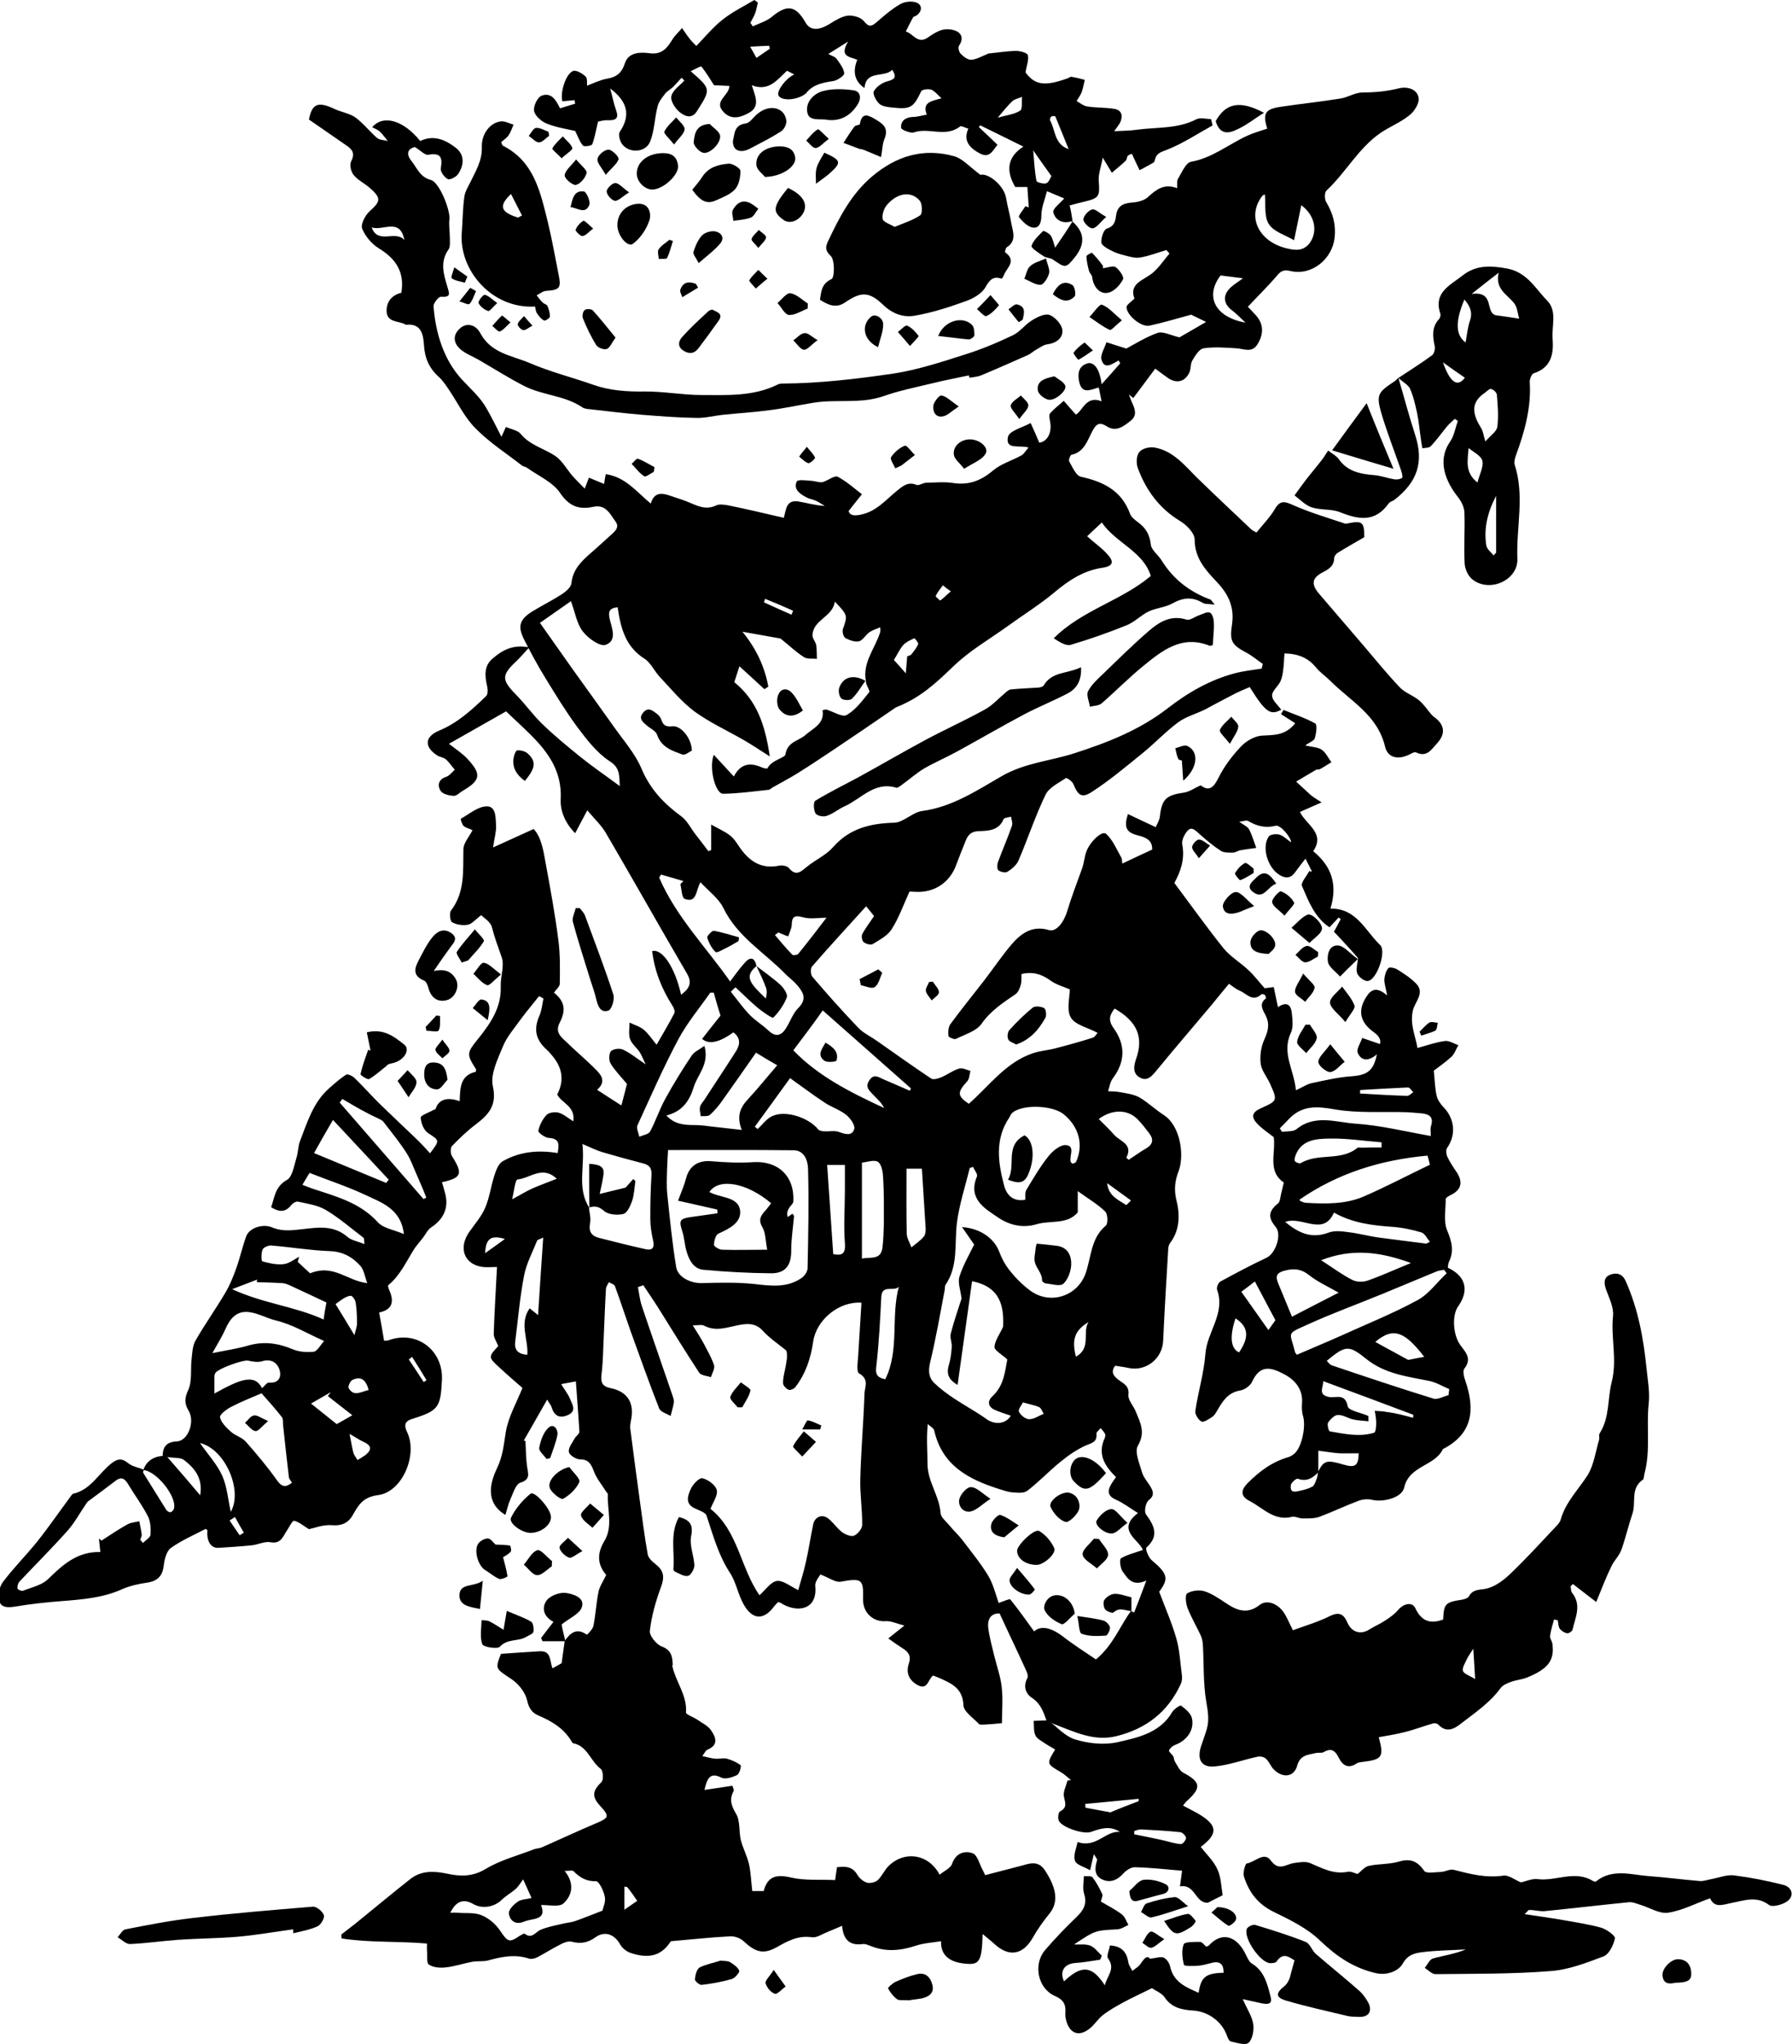 <?xml version="1.0" encoding="UTF-8"?>
<svg xmlns="http://www.w3.org/2000/svg" xmlns:xlink="http://www.w3.org/1999/xlink" version="1.1" id="Layer_1" x="0px" y="0px" viewBox="0 0 768 875.5" style="enable-background:new 0 0 768 875.5;" xml:space="preserve">
<path d="M371.1,291.8c-1.5-7.7,3.5-13.5,5.8-20.1c0.2-0.6,0.6-1.1,0.3-3c-1.6,0.7-3.3,1.2-4.7,2.2c-1.6,1.1-2.7,3.4-4.4,3.8  c-1.7,0.4-4.1-0.5-5.8-1.4c-0.8-0.5-1.4-2.6-1.1-3.7c2.1-6,2.2-6-3.4-11.9c-1,6.7-9.2,7.6-9.6,14.3c-0.1,1.4,1.3,2.8,1.6,4.3  c0.3,1.9,0.2,3.9,0.3,5.9c-1.9-0.2-4.1,0.2-5.5-0.7c-3.2-2-6-4.7-10.1-8c-3.9-0.7-9.5-1.7-16.3-2.9c6.1,7.5,9.5,15.1,11.1,23.5  c-0.6,0.4-1.1,0.7-1.7,1.1c-3.5-3.2-6.9-6.4-10.7-9.8c-0.8,2.4-1.5,4.7-2.2,6.8c9.9,8,13.3,18.8,15.2,31.8c-4.7-3-8-5.2-11.3-7.1  c-7-4-14.4-7.4-20.9-12.1c-5.5-4.1-10-9.6-14.8-14.7c-2.4-2.5-3.9-6.1-6.6-7.9c-8.2-5.1-10.3-13.1-11.6-22.1c-2.7,0.4-4.2,1-3.5,4.6  c0.8,3.9,3.6,9.6-1.6,11.5c-2.4,0.9-7.6-2.8-9.8-5.7c-2.6-3.3-3.3-8.1-5.1-13c-3.7,2.6-8.1,5.7-13.3,9.3c4.8,6.7,9.4,13.4,14.2,20.1  c5.9,8.2,11.8,16.4,17.7,24.7c4.1,5.8,9,11.3,11.7,17.8c3.7,8.7,9.5,14.8,16.9,20.2c2.6,1.9,4.1,5.1,6.1,7.7  c1.9,2.4,3.7,4.8,5.6,7.3c0.4-0.2,0.8-0.3,1.2-0.5v-10.9c3.4,1.9,5.9,3,8,4.6c1.7,1.3,2.9,3.2,4.1,5c4.1,6,9.2,9.6,17,8  c1.3-0.3,3.4,0.1,4.2,1c3.1,3.8,5.2,1.5,7.8-0.6c3.6-2.9,8.1-4.9,11.1-8.3c7.1-8.1,16-10.2,26.2-10.5c4-0.1,7.8-4.4,11.9-5  c13-1.7,23.7-8.9,34.3-15c10-5.7,20.6-6.4,30.9-9.7c14.3-4.6,27.9-9.9,40-19.2c8.6-6.7,18.2-12.3,28.9-15.1c3.7-1,7.7-1.4,11.5-2  c0.2-0.7,0.3-1.3,0.5-2c-2.3-1.6-4.4-3.4-6.8-4.7c-6.5-3.5-7.5-4.9-6.4-12.2c1.1-7.2-1.4-12.8-6.3-18c-4.8-5.1-9.7-10.2-9.7-18.4  c0-2.7-3.4-6.2-6.2-7.9c-9-5.4-14.7-13.3-18.2-22.8c-0.7-2-0.6-5.3,0.7-6.8c1.2-1.5,4.4-2.3,6.5-1.9c8.1,1.4,13,7.8,18.5,13.2  c7.6,7.4,15.3,14.6,23,21.9c0.6,0.5,1.4,0.8,2.2,1.3c2.7-3.4,5.8-6.5,7.9-10.1c2.3-3.9,4.3-3.2,7.9-1.6c7.2,3.2,14.8,5.4,22.2,7.9  c0.4,0.1,1-0.1,1.5-0.2c5.9-1.1,6.7-0.4,6.7,6c-3.9,2.3-7.7,4.4-11.4,6.7c-0.7,0.4-1.5,1.5-1.5,2.3c-0.1,3.4-2.3,4.7-5,6.1  c-4.6,2.4-4.9,5.1-1.5,9.1c6.4,7.5,12.9,15,19.3,22.5c5,5.9,9.9,11.9,15.2,17.5c2,2.2,5.1,3.3,7.6,5.1c1.2,0.8,2.2,1.9,3.1,3  c1.4,1.5,2.5,3.5,4.1,4.7c4.6,3.3,5.1,7.2,1.2,11.4c-2.4,2.6-4.3,6-8.9,3.8c-0.5-0.3-1.6,0.2-2.3,0.6c-5,2.7-9.8,2-11-3.1  c-3.2-13.5-14.8-19.5-23.4-28.1c-2-2-4.4-3.6-6.2-5.8c-3.4-4.2-7.8-5.9-13.5-6c-0.2,2.1-0.2,4.4-0.5,6.6c-0.2,1.8-0.5,3.7-1.2,5.3  c-1,2.2-3.7,4.1-3.6,6.2c0,2,2.5,4,3.9,6c-4.7,2.6-6.8,1-13.5-9.7c-1.9,0.8-3.8,1.6-5.7,2.5c-3.5,1.8-6.9,3.6-10.3,5.4  c-1.3,0.7-2.6,1.5-4,2.1c-3.6,1.7-7.6,2.8-10.8,5.2c-5.5,4.1-10.2,9.2-15.6,13.5c-6.9,5.6-13.7,11.3-21.1,16.1  c-4.5,3-6.1,1.6-8.1-3.3c-0.5-1.2-2.9-2.8-3.2-2.5c-3.1,2.1-7.2,4-8.7,7.1c-4.4,9.1-7.6,18.9-11.6,28.2c-0.8,1.9-2.8,3.6-4.7,4.8  c-0.9,0.6-3,0.1-3.9-0.6c-0.6-0.5-0.6-2.4-0.2-3.5c1.9-5.2,4.2-10.4,6-15.6c0.4-1.1-0.2-2.6-0.4-3.9c-1.1,0.4-2.9,0.4-3.2,1.1  c-2,4.9-6.7,5-10.5,5.1c-3.5,0.1-4.8,1.7-5.8,4.3c-1.4,3.4-2.7,6.8-4,10.2c-2.7,7.5-9.4,12-17.5,11.5c-0.7,0-1.3-0.1-2.5-0.1  c-2.5,5.4-4.5,11.2-7.7,16.2c-1.7,2.7-5.2,4.5-8.1,6.3c-0.9,0.5-3-0.1-3.9-0.9c-0.7-0.6-1-2.6-0.5-3.5c1.4-2.6,3.2-4.9,5-7.6  c-1-1.2-2-2.6-3.4-4.2c-7.9,8.7-15.6,17.1-23.2,25.8c-0.7,0.8-0.6,3.4,0.1,4.3c6.4,7.5,12.9,14.8,19.7,21.9c2.2,2.3,5.4,3.8,8.1,5.7  c7.7,5.4,15.4,10.9,23.2,16.1c0.9,0.6,3,0,4.4-0.6c2.6-1.1,4.9-2.9,7.6-3.7c1.4-0.4,3.2,0.6,4.8,1c-0.4,1.5-0.4,3.4-1.4,4.5  c-4.3,4.7-4.3,6.2,0.7,9.6c8.8-7.7,15.7-17.6,27.3-21.6c3.1-1.1,6.5-1.3,9.6-2.1c5.4-1.4,10.9-2.9,16.2-4.6c1-0.3,1.7-1.7,2.1-2.1  c-4.3-2.3-9.7-3.4-11.5-6.6c-1.9-3.3-0.4-8.7-0.4-12c-2.8-1.2-5.7-2-8-3.6c-3.7-2.7-7.5-4.2-12.7-3c-0.1,1.5,0.1,3.1-0.3,4.6  c-0.4,1.4-1.1,3.2-2.2,4c-5.4,3.7-10.7,7.1-14.7,12.8c-2.2,3.1-7.1,4.5-10.9,6.4c-0.7,0.4-3.1-0.7-3.2-1.2c-0.2-1.7-0.1-3.8,0.8-5.1  c4.6-6.3,9.6-12.4,14.4-18.6c3.9-5.1,7.5-10.4,11.6-15.3c4.2-4.9,9-8.6,16.3-6.4c3.1,0.9,6.4-3.4,7.8-8.2c1.9-6.3,4.3-12.4,6.5-18.6  c0.3-0.9,0.5-1.9,0.7-2.9c0.3-1.1,0.4-2.3,0.8-3.4c1.4-4.5,6.9-9.8,8.7-8.1c2.9,2.7,4.5,6.7,6.5,10.2c0.3,0.5,0.2,1.2,0.4,2.5  c4.5-2.1,8.6-4.1,12.8-6c0.1-3.7-2.2-5.1-5.9-6c-5.3-1.3-6.3-3.5-4.5-9.2c3.7,1.8,7.3,3.4,11.9,5.6c0.5-1.2,1.6-2.8,1.8-4.6  c0.8-7.4,2.7-9.1,10.3-10.2c2.3-0.3,4.4-1.9,7.2-3.1c3.5,2.7,5.5,1.1,7.7-3.4c2.4-4.8,5.8-9.3,9.6-13.3c2.2-2.3,5.8-4.4,8.9-4.6  c5-0.3,10,0.1,14.3-5.3c-1.7-1.1-3.9-2.5-6.1-3.9c0.4-0.6,0.7-1.2,1.1-1.8c4.6,1.9,9.3,3.4,13.6,5.8c0.9,0.5,0.4,4.3-0.2,6.3  c-0.3,1.1-2.2,1.7-4.1,3.1c2.9,0.7,5.3,0.7,7,1.8c1.8,1.2,2.8,3.5,4.2,5.4c-1.7,1-3.3,2.1-5,3c-0.4,0.2-1.1,0-1.5,0.2  c-2.9,1.7-5.8,3.4-8.6,5.1c2.1,1.9,4.2,3.9,6.3,5.8c1.1,0.9,2.3,1.6,4.6,3.1c-3.7,1.6-6.4,2.8-9.3,4.1c2.8,5.6,11,9.1,5.7,16.8  c8,6.5,10.5,14.4,7.4,24.6c11.2-0.2,14.9,9.5,21.3,15.6c2.8,2.7-1.4,15-5.3,15.4c-1.4,0.2-3.9-1.7-4.5-3.2c-0.7-1.7,0.1-4,0.3-6.6  c-1.2-1.4-2.9-3.4-4.7-5.3c-1.8-2-3.6-3.9-5.6-6c1-1.9,2-3.6,2.9-5.4c-0.3-0.2-0.6-0.5-0.9-0.7c-1.2,1.3-2.4,2.6-3.9,4.2  c-6.4-4.2-9-11.2-11.8-17.7c-0.6-1.4,2-4.2,3.1-6.4c0.4,0.1,0.8,0.2,1.2,0.3c-0.8-1.6-1.5-3.1-2.8-5.6c-1.7,2.2-3,3.8-4.2,5.5  c-2,3-4.3,3.2-7.2,1.3c-4.9-3.2-7.4-11.7-4.4-16.2c0.6-1,3.2-1.3,4.6-0.9c1.9,0.6,3.4,2.2,5,3.3c0.1-2-4.5-7.6-6.6-7.1  c-4.3,1.1-8,0.2-11.7-2c-0.8-0.5-2.1,0.1-3.9,0.3c1.8,1.3,3.5,2,4.2,3.2c1.3,2.5,2.1,5.3,3.1,8c-2.3,0.3-4.6,0.6-6.8,1  c-1.1,0.2-2.1,1-3.2,1c-1.7,0-3.8,0.1-5.1-0.7c-3.4-2.2-6.5-4.8-9.5-7.5c-1.6-1.4-3.1-3.1-4.9-1.1c-1.3,1.5-2.6,4.1-2.2,5.9  c1.2,6.3-0.8,11.7-3.4,16.4c7.1,9.5,13.8,18.9,21,27.9c2.9,3.6,7.2,6.1,10.7,9.4c2.5,2.3,4.5,5,7,7.8c1.2-0.1,2.9-0.4,3.9-0.5  c0.7,3.3,1.2,5.8,1.8,8.6c4-2.7,5.5-0.7,5.9,2.2c0.3,2.9,0.8,6.4-0.4,8.9c-4,8.6,1.4,15.7,2.2,24.5c2.9-1.3,4.8-2.7,7-3.1  c5.6-1.2,11.3-2.5,17-2.9c6.5-0.5,9.3-2.3,10.7-9.4c-3.3,2.9-6.6,3.1-8.2-0.6c-0.7-1.6,1.2-4.2,1.9-6.4c2.4,0.8,4.7,1.6,7.6,2.6  c0.4-1.3,0.2-3-2.5-5c-6.2-4.3-7-9.5-3.4-15.1c2.2-3.5,4.6-4.5,9-0.7c-0.6-3.3-1.3-5.2-1.2-7c0.1-1.6,0.7-3.5,1.7-4.7  c0.5-0.6,2.8-0.1,3.9,0.6c2.9,1.8,5.8,3.7,8.1,6.1c3.8,4-0.7,7.8-1.5,11.5c-1.3,5.9,1.1,10.7,2,16c4.3-1.2,8-2.5,11.8-3  c1.8-0.2,3.8,1.1,5.7,1.8c-1,1.7-1.6,3.7-3,5c-2.6,2.4-5.7,4.5-7.5,5.9c0.4,4.4,0.5,7.6,1.2,10.7c0.4,1.8,1.6,3.5,2.9,4.9  c4.9,5,5.5,11.9,1.6,17.5c-0.6,0.8-0.4,2.6,0,3.6c1.1,2.4,2.6,4.6,4.1,6.8c2.8,4.3,2,7.6-2.6,9.8c-0.8,0.4-2.1,1.1-2.1,1.7  c0,4.5-1,9.5,0.6,13.4c2,4.8,3.1,8.9,0.7,13.7c-0.3,0.7-0.3,1.6-0.4,2.3c7.7,3.6,9.3,9.7,4.4,16.6c-2.7,3.8-2.2,12.3,1,16.6  c2.3,3.1,5,5.8,1.7,10c-0.8,1-0.2,3.6,0.4,5.2c4.4,12.8,2.9,22.9-9.6,29.3c-3.5,7.4-14.5,7-16.6,16.5c-1,4.4-9.1,6.4-13.9,5.2  c-1.8-0.4-4-0.2-5.8,0.5c-5.6,2.1-11,4.7-16.6,6.8c-2.2,0.8-4.8,0.7-7.3,0.7c-1.5,0-3.1-1-4.4-0.7c-7.7,2-12.5-3.8-18.3-6.8  c-3.5-1.8-4.1-4.2-0.9-7.5c5.1-5.2,10.7-9.3,17.7-11.3c0.9-0.3,1.8-0.9,2.5-1.5c3.2-2.8,5-11.9,3.6-16.2c-0.5-1.7-0.5-3.6-0.4-5.3  c0.5-5.7-2.7-9.9-7.7-12.5c-6-3.2-10.4-3.9-13.7,3.3c-0.8,1.7-3.2,3.4-5.1,3.7c-5.3,0.9-7.6,4.7-9.9,8.7c-0.6,1-1.2,2.1-2.2,2.7  c-1.4,0.9-3.6,2.4-4.5,1.9c-1.4-0.8-2.9-3.2-2.6-4.6c1.2-8.2,3.7-16.2,4.3-24.4c0.7-9.4,8.7-17.4,5-27.5c-0.3-0.9,0.5-2.9,1.3-3.4  c6.6-3.6,13.2-7.1,20-10.3c3.8-1.9,6.6-9.9,3.8-13.2c-3.5-4.1-2.9-6.9,1-10c0.9-0.7,1-2.6,1.3-3.9c0.4-1.6,0.7-3.1,1.2-5.1  c-7.1-4.8-3.4-12.5-4.3-19.4c-2.1-1.7-4.8-3.4-7-5.7c-2.9-3-2.3-5,1.5-6.7c7.1-3.2,7.2-3.2,3.9-10.5c-1.3-2.9-3.6-5.6-4-8.5  c-0.4-3.4,0.1-7.2,1.5-10.3c1.6-3.6,2.5-6.5,0.7-10.3c-1-2.1-3.3-5,0-7.4c0.2-0.1-0.1-1.2-0.4-1.5c-0.3-0.3-1.3-0.5-1.5-0.3  c-3.8,3.5-6.3-0.3-9.2-1.5c-1.9-0.8-3.6-2.3-4.7-3c-2.7,3.2-5,6.1-7.4,9c-7.9,9.4-15.9,18.7-23.7,28.2c-1.9,2.3-3.9,4.7-7,3  c-3.2-1.7-2.8-4.9-1.7-8c3.3-9.4,0.5-16-9.2-21.6c-2.1,2.7-2.9,4.9-0.5,8.3c5.1,7,5.2,14.3-0.2,21.5c-1.2,1.5-1.5,3.8-2.1,5.6  c1.9,0.1,3.8,0.1,5.6,0.5c2.7,0.5,5.6,0.9,7.9,2.2c3.7,2.2,6.9,5.3,10.5,7.6c7,4.6,8.8,17.2,6.2,24c-1.5,3.9-2,7.7-1,12  c1.6,6.3,1.7,13-2.6,18.7c-0.5,0.6-0.7,1.5-0.8,2.2c-0.8,13.2-1.6,26.5-2.2,39.7c-0.3,7.7-7.5,13.4-15.1,11.6  c-1.8-0.4-3.6-0.6-5.5-0.9c-2.3,3.1-0.1,4.9,2.1,6.5c2.2,1.5,4,2.5,3.6,6c-0.2,2.2,2.2,4.7,3.2,7.2c1.9,4.7,4.2,8.8,0.9,14.5  c-1.6,2.6,0.7,7.8,1.8,11.6c0.7,2.3,2.6,4.2,3.8,6.4c1.1,2,1.3,3.7-1.1,5.5c-1.2,1-1.9,4.7-1.1,5.9c3.6,4.9,5.8,9.3,0.2,14.3  c-0.5,0.5,0.9,4.3,2.3,5.4c6.9,5.8,7.4,7.9,3.2,13.5c2.7,7.2,5.5,13.5,7.4,20.2c1.4,4.9,1.6,10.2,2.3,15.3c0.2,1.3,0.1,2.8-0.4,3.9  c-5.5,12.1-15,19.4-27.8,22.5c-9.5,2.3-17.8-1.9-26.3-5.1c-1.2-0.5-2.4-1.1-3.6-1.7l0.1,0.1c-1.3-3.7-2.5-7.3-6.3-9.8  c-2.6-1.7-3.8-4.9-1.9-8.4c0.4-0.8,0-2.2-0.5-3.2c-3.7-8.2-7.6-16.2-11.4-24.5c-3.8-0.1-5.2,2.5-4.9,5.9c0.5,4.1,1.6,8.1,2.6,12.2  c1.1,4.5,2.7,8.9,3.2,13.4c0.6,5.2,0.1,10.5,0.1,15.5c-3,0.3-5.3,0.5-7.5,0.6c-0.8,0-2,0.2-2.4-0.3c-2.4-2.6-6.5-5.2-6.6-8  c-0.3-7.3-5.1-9.3-10.2-11.6c-0.9-0.4-1.8-0.7-2.8-1.1c-2.2,1.5-2.2,6.4-6.6,4.1c-3.8-2.1-5.1-5.3-3.8-9.2c1.1-3.2-0.1-5-2.7-6.6  c-1.9-1.2-3.8-2.5-6.1-4.2c2.2-1.8,3.8-3,6.9-5.5c-3.5-0.9-5.7-2-7.8-1.9c-5.4,0.5-10-3.5-9.9-9.2c0.2-8.9-0.5-9.3-9.6-7.7  c-2.3,0.4-5-1.7-8.7-3.1c-0.4,0.8-2.4,3-2.2,4.9c1.1,10.5-8,11.7-14.8,7.3c-0.3-0.2-0.6-0.2-1.1-0.4c-0.5,0.5-1.1,1.1-1.6,1.7  c-4.5,6.2-9.4,6.1-13.2-0.7c-2.4-4.2-3.2-9.4-5.8-13.4c-5-7.6-7.3-16.2-10.1-24.6c-0.5-1.5-3.5-2.3-5.4-3.3c-3.9-2-2.5-5.4-1.5-7.8  c0.8-2.1,3.7-5.2,5.1-4.9c2.4,0.5,5.7,2.9,6.2,5.1c0.5,2.3-1.7,5.3-2.7,8c11.9,9.5,12.8,25.3,21,37c2.5-2.2,4.8-5.7,7.4-6.1  c2.7-0.4,5.8,2.3,9.2,3.9c1.1-3.9,2.4-8,3.3-12.1c1.2-5.3,2-10.7,3.1-16c0.7-3.5,4.1-4.7,6.8-2.3c2,1.7,3.5,4,5.6,5.6  c1.4,1,3.8,2,5.1,1.5c1.6-0.7,3.5-3,3.5-4.6c0.1-6.6-1-13.2-0.8-19.8c0.3-12.2,1.4-24.4,1.8-36.6c0.1-2.7,2.1-6-2.3-8.5  c-1.4-0.8-0.4-6.1-0.3-9.3c0.4-7,0.9-14,1.3-21c-9.8-0.7-19.4,7.5-20.7,16.7c-1,7-3.2,13.7-7.6,19.4c-0.6,0.8-2.2,1.5-2.9,1.2  c-1-0.4-2.3-1.7-2.4-2.7c-0.1-1.9,0.4-3.9,0.8-5.8c0.6-3.1,1.3-6.1,0.6-8.3c-3.4-2.8-7.2-5.3-10.1-8.5c-3.3-3.7-7.4-3-10.9-2.3  c-4.9,1-9.4,2.7-14.3,0.1c-1-0.5-2.6-0.1-4.8-0.1c1.8,2.9,3.3,5.2,4.6,7.6c1.6,3.1,3.4,6.1,4.5,9.4c0.5,1.5-0.8,3.4-1.3,5.2  c-1.7-0.6-4.3-0.7-5.1-2c-6.1-9.3-11.9-18.8-17.8-28.2c-2-3.1-4.1-6.2-6.1-9.2c-0.8,0.3-1.5,0.6-2.3,0.8c0.5,2.6,0.8,5.4,1.6,7.9  c4.3,12.8,8.8,25.6,13.2,38.5c0.3,0.9,0.7,2,0.6,2.9c-0.3,2-0.9,4-1.4,5.9c-1.7-1-4.3-1.7-4.9-3.2c-4.3-10.9-8.2-22-12.2-33  c-2.3-6.5-4.4-13-6.8-19.5c-0.3-0.7-1.6-1-2.5-1.6c-0.5,0.9-1.2,1.8-1.3,2.8c-0.4,6.5-0.6,12.9-0.9,19.4c-0.3,5.8-0.3,11.5-1,17.2  c-0.4,3.4,0.1,5.2,3.9,6c7.4,1.5,10.3,6.5,8.7,13.9c-0.2,1.1-0.4,2.2-0.3,3.3c1.3,10.3,2.7,20.6,4.1,30.9c1.1,7.7,2,15.5,3.4,23.1  c0.3,1.7,2.1,3.2,3.6,4.4c3.5,2.8,3.6,5.6,2,9.8c-2.2,6-4,12.3-4.7,18.6c-0.2,2,2.7,5.7,5,6.6c4.1,1.5,4.7,4.2,4.8,7.7  c0,0.3-0.2,0.7-0.1,1c1.5,6.6,6.3,12.3,5.8,19.6c-0.1,0.9,3.3,2,5,3.2c2,1.4,4.4,2.5,5.7,4.4c2.1,3,3.4,6.4-1.6,8.4  c-0.6,0.2-1,1.2-2.1,2.7c2.3,0.5,3.9,1,5.5,1.1c1.6,0.2,3.4-0.4,5,0c2.1,0.6,4.2,1.5,5.9,2.8c0.4,0.4-0.5,3.7-1.5,4.2  c-2,1-5.1,2-6.8,1.1c-4.9-2.5-6.1,0.6-7.2,5.3c3.9-0.6,7.8-1.2,12-1.8c0.1,0.6,0.8,1.7,0.5,2.3c-2,3.7-0.9,6.4,1.1,9.8  c1.8,3.1,1.1,7.5,2,11.2c0.9,3.5,2.7,6.8,3.5,10.3c0.8,3.6,0.9,7.4,1.4,11.5h4.9c1.6-6.2,5.3-7.3,11.6-5.8c6,1.4,12.5,0.8,19,1.1  c0.3-1.8,0.5-3.6,0.8-5.5c3.6-0.4,6.6-0.4,8.7,3.2c0.9,1.5,2.5,2.9,4.1,3.4c1.4,0.4,3.6-0.1,4.7-1.1c1.8-1.7,2.8-4.2,4.6-6  c6.8-6.7,17.1-5.3,21.9,3.7c1.9-1.6,4.6-2.7,5.3-4.6c1.6-4.7,5.4-5.8,8.8-4.6c2.1,0.7,3,4.8,4.4,7.3c0.2,0.3,0.3,0.6,1,2.1  c4.9-1.3,10-2.6,15-3.9c3.8-1,7.6-2.7,10.6,1.8c5.2,7.9,5.8,13.7,2.1,18.4c-2.7,3.3-5.2,6.8-7.3,10.5c-4.2,7.4-10.2,8.4-16.4,2.7  c-1.5-1.4-3.2-2.7-5.1-4.3c-0.2,11-1.3,13.1-6.2,12.8c-7.9-0.4-11.8-3.6-11.6-9.7c-3.8,0.6-7.6,0.8-11.1,2  c-6.4,2.1-12.6,2.6-18.9,0.1c-1.1-0.4-2.3-1-3.4-0.9c-5.5,0.8-8.5-1.6-9-7.8c-2.6,1.1-4.5,1.9-6.4,2.7c-2.1,0.8-4.5,2.5-6.5,2.2  c-5.9-0.9-10.4,1.6-15.2,4.3c-5.7,3.2-9.2,2-14.1-2.6c-1.4-1.3-3.8-2.2-5.7-2.1c-8.2,0.4-16.3,1.3-25.5,2.1c-3.8,5.9-8.9,7.8-17.3,5  c-1.7-0.6-3.5-2-4.4-3.6c-2.4-4.3-6.5-6-10.6-3.1c-3.3,2.4-6.4,2.9-10.2,1.9c-1.4-0.3-3.2,0.3-4.5,1c-3.4,1.7-6.7,3.8-10.1,5.6  c-1.1,0.6-2.7,1-3.8,0.6c-5.9-1.9-11.5-0.8-17.3,0.8c-2.2,0.6-4.6,0.2-6.9,0.6c-3.8,0.7-7.5,2-11.3,2.4c-2.4,0.3-5.4,0.1-7.3-1.2  c-1.1-0.7-0.6-3.9-0.8-6c-0.1-0.9,0-1.9,0-3c-12.3-1.1-24.6-0.3-36.6-2.2c-0.1-0.6-0.1-1.1-0.1-1.7c1.9-1.5,3.8-2.9,5.7-4.4  c7.9-6.4,15.8-13,23.8-19.3c4.8-3.8,10.3-3.5,16-2.3c5.6,1.2,10.8,1.3,16.4-2.1c6.3-3.8,13.8-5.7,20.7-8.4c1.1-0.4,2.3-0.4,3.3-0.8  c7.7-3.4,15.4-7,23.2-10.3c5.7-2.4,5.9-3,1.7-7.6c-3.6-3.9-3.1-6.5,0.7-10.1c0.9-0.9,0.7-4.8-0.3-5.6c-4.4-3.2-5.7-9.8-11.8-11  c-0.3,0-0.5-0.4-0.7-0.7c-3.3-5.7-8.6-8.8-14.5-11.3c-2.5-1.1-3.9-3.1-4.6-6.4c-0.8-3.4-3.6-7-6.6-9c-6.9-4.6-7.2-4.3-4.6-10.9  c5.7-0.4,11.2-0.8,16.6-1.1c5.1-0.3,4.2,4.2,5.5,7.3c1.4-0.8,2.9-1.6,3.9-2.2c0.5-3.4,0.9-6.4,1.3-9.4l-0.1,0c2.4-3.4,5.1-6,9.6-2.8  c0.1,0.1,2.5-2.3,2.8-3.7c1-4.8,1.2-9.8,2.2-14.7c0.5-2.3,2-4.5,3.3-7.2c-3.7-4.3-4.1-9-0.8-14.5c3.8-6.2,1.2-13.3,1.5-20  c0-0.5-0.7-1-1-1.6c-1.7-2.7-3.8-5.2-4.9-8.1c-1.2-3-2.1-5.3-6-5.3c-1.7,0-4.6-1.8-4.8-3.2c-0.3-1.8,1.5-3.9,2.5-5.8  c0.6-1,2.1-2,2-2.9c-0.4-7.1-1-14.2-1.5-21.5c-2.5,0.5-4.1,0.7-6.3,1.2c1.4,2.3,2.9,4.1,3.8,6.3c1,2.4,3,5.3-1.1,7  c-3.6,1.5-5.7,0.1-6.8-3.4c-0.2-0.8-0.8-1.4-1.9-3.3c-3.6,6.3-6.7,11.8-10,17.5c0.3,0.1,1.1,0.4,0.7,0.3c0.2,4.1,0.2,7.5,0.7,10.9  c0.4,3,1.6,5.5-2.9,6.9c-2,0.6-3.1,4.6-4.3,7.2c-0.9,2-1.4,4.3-2.1,6.6c-9.3-5.6-6.1-14.7-3.6-20c2.6-5.4,2.9-10.3,3.8-15.7  c1.1-6.4,4.6-12.4,7.1-18.7c-3.1-2.7-6.5-5.6-9.7-8.6c-5-4.6-5-4.6-0.7-9.3c-0.7-2-2-3.7-1.9-5.4c0.3-9.4,0.9-18.7,1.4-28.5  c-2.5,0-4.3,0.2-6,0c-7.9-0.9-10.8-8-5.9-15c2.4-3.4,5.2-6.6,6.8-10.3c1.9-4.4,2.5-9.4,4-14c0.7-2.1,1.7-4.9,3.4-5.9  c7.2-4.2,15.2-5,23.7-3.6c0.5-3.4,1.2-6.2-3.9-6.5c-1.6-0.1-4.5-2.3-4.4-3c0.5-2.4,1.8-5,3.5-6.8c1-1.1,3.6-1.4,5.2-1  c2.1,0.6,3.9,2.2,6.3,3.7c1-6.5-5.1-7.8-6.9-11.5c3.1-5.9,2.3-11.5-2.3-16.8c-0.6-0.8-1.3-1.5-2-2.2c-5-4.4-5.9-8.9-3.3-14.8  c1-2.3,1.2-4.9,1.7-7.3c-0.6-0.4-1.3-0.7-1.9-1c-2.6,3.3-5.4,6.6-7.9,10c-2.7,3.8-5.9,7.4-7.6,11.6c-2.2,5.4-5.4,11.8-4.3,16.9  c1.9,8.4-1.9,12.3-7.4,16.5c-3.6,2.7-6.9,5.9-10.1,9.2c-0.7,0.8-0.7,3.2,0,4.3c4.8,7.6,4.2,9.3-4.3,11.2c0.4,1.3,0.8,2.5,1.1,3.8  c2.1,6.6,0,11.8-5.8,15.6c-1.5,1-2.4,3.1-3.6,4.6c-1.2,1.5-2.5,3-3.6,4.6c-3.4,5.4-6,11.3-11.1,15.5c-0.3,0.2,0.2,1.6,0.5,2.3  c2.3,5.2,0.8,8.3-4.4,9.4c0.7,3.9,1.4,7.8,2.1,12.1c0.7-0.1,1.5,0,2.2-0.3c11.8-4.2,23.2,4.3,22.6,17.1  c-0.6,11.8-1.4,13.1-12.8,16.7c-3.6,1.1-3.3,3.1-2.1,5.7c4.6,9.6-2,25.5-12.4,26.9c-6.1,0.8-8.2,3.7-10.6,8  c-1.9,3.7-4.7,5.3-9.4,4.9c-3.6-0.3-7.3,1.2-9.7,1.7c-2.6-1.6-4.4-3.2-6.4-3.6c-0.7-0.1-2.1,2.8-3.1,4.3c-1.7,2.5-2.5,5.7-6.9,4.9  c-2.5-0.5-5.3,1-8,1.3c-4.8,0.5-9.6,0.8-14.4,1.1c-3.2,0.2-5.2-2.9-4.7-7.6c-0.3-0.2-0.7-0.5-0.8-0.5c-5,2.6-10.3,4.9-14.8,8.1  c-1.9,1.3-2.8,4.8-3.1,7.4c-0.5,4.6-2.6,6.8-7.1,7.5c-3.6,0.5-7.2,1.3-10.5,2.7c-8.3,3.8-17.1,4.5-26,5.2  c-6.6,0.5-13.2,1.2-19.7,2.3c-3.1,0.5-6.3,0.8-7.2-2.3c-0.7-2.4,0-6.1,1.5-8.1c4.5-6,9.9-11.4,14.6-17.2c5.1-6.4,9.7-13.1,14.6-19.7  c0.3-0.4,0.6-0.9,1-1c7.6-1.7,10.9-8.8,16.5-13.1c2.6-2,4.4-2.1,7,0c1.8,1.5,4.5,1.9,6.7,2.8c-0.1,0.5-0.4,1.1-0.2,1.4  c3.3,5.3,6.6,10.6,9.9,15.9c0.3,0.5,1.4,1.1,1.9,0.9c0.6-0.2,1.3-1,1.4-1.7c1.1-5.1-7.6-16-13.2-16.3c1.3-3.7,4-5.7,8.3-6.1  c0.1-4,1.7-6,6.2-6.2c4.7-0.3,7.7-8.4,5-13c-1.9-3.2-1.9-5.4-0.2-9.1c1.7-3.8,0.9-8.7,1.4-13.1c0.3-2.7,0.4-5.8,1.7-8  c4-7,8.8-13.7,12.9-20.7c1.9-3.2,3.3-6.8,4.6-10.4c1.6-4.5,2.6-9.1,4.2-13.5c1.3-3.7,7.2-5.5,11-3.9c3.3,1.4,6.5,1.5,10.3,1.1  c7.3-0.6,15.3-2.9,22.1,3c1.7,1.5,4.4,1.9,7.3,3.1c-0.2-1.5-0.1-2.4-0.4-2.7c-5.4-4.1-10.5-8.6-16.3-12c-3.4-2-7.8-2.6-11.8-3.5  c-0.8-0.2-2.3,0.7-2.9,1.5c-2.5,3.2-5.2,3-8.6,0.9c1.5-4.3,1.7-8.9,6.8-11.7c2.3-1.3,3-6,4-9.3c0.8-2.4,0.7-5.1,1.6-7.4  c3.1-8,5.6-16.5,12.4-22.5c2.4-2.1,4.7-4.2,7.4-5.9c0.6-0.4,2.7,0.6,3.6,1.5c3.5,3.4,6.7,7,10.1,10.4c5.4,5.3,10.9,10.4,16.4,15.7  c2,1.9,3.9,4,5.8,6.1c4.3-5.7,4.1-5.4-0.9-8.7c-1.8-1.2-3-4.3-3.1-6.6c-0.1-0.9,3.4-2.1,6.4-3.7c1.2-4,4.9-5.3,10.3-3.3  c0.2-5.5,0.1-11.1,6.9-12.6c0-0.5,0.2-0.9,0.1-1.1c-4.2-6.6-4-7,1.2-13.4c5.1-6.4,9.7-13.1,9.4-22c-0.2-4.2,1.7-8.9,0.4-12.6  c-1.5-4.3-3.1-8.5-4.2-12.9c-0.6-2.3-3.5-4-4.6-5.1c-2.6,2-4,3.8-5.7,4.1c-2.2,0.4-4.9,0-6.8-1.1c-0.8-0.5-1.2-3.9-0.4-5  c6.1-8,5.1-17.2,5.3-26.4c0.1-2.6,2.5-5.2,3.9-8c-1.4-0.7-2.9-1-3.8-1.8c-0.8-0.8-1.4-3.1-1.2-3.1c3.6-2,7.4-5.3,11.1-5.3  c4.1-0.1,3.8,5.1,4,8.4c0.1,2.5-0.7,5-1.3,9.2c6.4-2.9,11.4-5.2,17.4-7.9c3.2,3.3,4.2,9.1,5.2,14.9c2,10.9,4,21.7,5.4,32.7  c0.8,6.2,0.7,12.5,0.6,18.7c0,1.2-1.6,2.5-2.5,3.8c4.4,3.5,5.4,7.2,2.5,12.8c-2.1,3.9,0.3,6,2.6,8.1c4.3,4.2,8.9,8,13.1,12.3  c2.2,2.2,4.2,5,0.3,8.4c3.7,2.4,6.9,4.5,10.4,6.7c1-3.7,1.7-6.5,2.4-9.2c-2.3-2.8-5-5.5-7-8.7c-0.8-1.3-0.8-4.2,0.1-5.3  c0.9-1,3.8-1.4,5.2-0.7c3.1,1.4,5.8,3.7,9.7,6.3c-1.1-2.3-1.7-3.9-2.6-5.3c-1.3-1.9-3.4-3.5-4.1-5.6c-0.7-2.1-0.2-4.6-0.2-7  c2,1,4.3,1.6,6,3c1.9,1.5,3.2,3.6,5.6,6.5c2.9-5.1,5.4-9.2,7.6-13.5c0.4-0.7-0.2-2.3-0.8-3.2c-4.6-7.2-7.7-14.9-8.7-23.4  c4.3-1.2,9.8,7,12.4,18.7c3.3-2.5,5-4.9,2.5-9.1c-11.7-20-23.1-40.3-34.8-60.3c-1.9-3.2-4.8-5.9-7.9-9.6c-1.9,3.6-3.5,6.5-5.2,9.8  c-4-4-6.5-9.3-6.2-14.6c0.6-11.7-5.2-19.9-12.8-27.5c-3.5-3.5-7.2-6.8-10.6-10.1c-7.7,4.4-15.2,8.6-24.5,13.9  c3.2,2.5,5.7,4.1,7.7,6.2c6.4,6.8,6,9.4-1.9,14c-1.3,0.8-2.6,2.2-3.8,2.1c-2-0.1-4.8-0.8-5.6-2.2c-1.3-2-1.1-4.8,2.3-5.9  c1.5-0.5,2.6-2,3.8-3.1c-1.3-1.5-2.4-3.2-3.9-4.5c-0.9-0.8-2.5-0.9-3.6-1.6c-5.6-3.6-5.5-8,0.7-10.6c8-3.3,14.2-9,20.2-14.8  c0.9-0.8,0.8-3.1,0.4-4.6c-1-4.3-1.2-8.5,2.4-11.5c4-3.4,8.4-6.2,15.7-4.8c-2.4,2.6-3.9,4.4-5.6,6c-6.3,5.9-6.2,7.9-0.3,14  c4.1,4.1,7.5,9,11.7,13c5.2,5,10.8,9.6,16.5,14.2c5,4,10.3,7.6,16.5,12.2c-0.2-5.1,0-7.9-4.4-10.7c-5.5-3.6-9.8-9.3-13.8-14.6  c-5-6.8-9.4-14-13.8-21.2c-3.2-5.2-6.1-10.6-8.9-16.1c-3-5.8-2.1-8.8,3.6-12.3c4.1-2.5,8.4-4.6,12.4-7.2c1.7-1.1,4-3,4.2-4.8  c0.6-5.9,4.3-9.4,8.3-12.9c2.6-2.3,5.2-4.6,7.8-7c1.9-1.8,4.9-3.7,2.8-6.5c-2.3-3.1-4.1-7.5-9.6-6.3c-6,1.3-10.3-0.2-14.2-6  c-3.1-4.6-9.2-7.2-14.1-10.7c-0.6-0.5-1.6-0.5-2.2-1c-6.7-5.2-14-9.9-19.9-15.9c-4.7-4.7-7.7-11.1-11.5-16.7  c-1.3-1.9-2.6-3.9-4.3-5.4c-4.1-3.7-6-8.1-6.3-13.6c-0.3-4.5-1.1-9.3-7.6-8.7c-0.3,0-0.6-0.2-0.9-0.4c-2.9-1.2-7.3-0.8-7.5-5.2  c-0.2-4.3,2.3-7.1,6.3-8.1c1.5-8.9-2.4-14.6-9.6-19c-3.1-1.9-5.9-5.2-7.2-8.5c-0.7-1.8,1.3-5.7,3.2-7.4c4.7-4.2,5.1-5.6,0.2-9.9  c-2.2-2-5.1-3.3-7-5.6c-1.2-1.4-1.9-4.4-1.1-5.9c1.7-3.3,0.6-5-1.9-6.7c-5.3-3.7-10.6-7.3-16.2-11.2c1.3-6.7,3.8-7.9,10.8-4.6  c2.9,1.4,6.5,1.9,9.1,3.7c3.4,2.5,6.1,6,9.3,8.8c1.1,0.9,3.1,0.9,4.6,1.3c-1.1-1.3-2.1-2.8-3.3-3.9c-0.9-0.9-2.2-1.4-3.4-2  c4.7-5.5,13.3-3.1,20.6,5.9c5.6-2.7,10.5-0.7,15.1,2.8c4.2,3.2,3.6,7.7,1.1,11.4c-0.8,1.2-3.5,2.6-4.4,2.1c-1.4-0.7-3.2-3.1-3-4.5  c0.8-4.7,0.1-6.9-5.4-5.9c-1.5,0.2-3.4-2-5.7-3.3c-3.2,0.7-3.8,3.1-1.5,5.9c2.4,3,3.7,7,8.4,8.2c3.6,1,8.3,12.8,7.9,16.7  c-0.3,2.8,0.2,5.6,0.2,8.4c0,1.6,0.2,3.6-0.6,4.7c-3.7,5.2-2.1,10.6-0.5,15.8c0.9,3.1,1.7,4.7-2.7,4.4c-1-0.1-3.3,2.8-3.2,4.1  c0.9,11.6,4.4,22.9,12.1,31.3c3.7,4,7.9,7.6,10.6,12.4c2.3,4,4.3,8.1,6.4,12.2c0.6-1.2,1.1-2.5,1.9-4.2c2.4,1,5.1,1.4,6.4,3  c4,4.9,10.1,6.2,14.9,9.5c2.9,2,4.8,5.6,7.2,8.4c1.5,1.7,3.2,3.3,5.3,5.5c0.8-2.2,1.3-3.3,1.8-4.7c2.1,0.9,4.1,1.7,6.5,2.7  c0.2-1.4,0.4-2.6,0.7-4.2c8.5,1.2,13.2,7.6,19.3,12.6c1.4-4.8,4.5-4.7,8.2-3.4c2.5,0.9,5.1,1.6,7.5,2.6c4,1.6,7.7,3.8,12.3,1.6  c1.5-0.7,3.7-0.3,5.4,0c7.8,1.6,15.5,3.4,23.6,5.3c1-3.1,0.8-7.9,6.3-7c3.6,0.6,7.2,1.7,11.3,1.9c-1.3-0.7-2.5-1.6-3.8-2.2  c-1.3-0.6-2.9-0.8-4.2-1.5c-2.7-1.5-5.6-3.4-4-6.8c0.4-0.9,4.4-0.4,6.7-0.2c1.8,0.2,3.5,1,5,0.3c2-0.8,4.6-2.7,5.8-2.1  c3.8,2,7,4.9,10.4,7.5c-1.7,2.2-3.5,4.3-5.7,7.2c0.6,2.1,2.7,2.1,5.4,1.5c6.7-1.4,10.8-6.6,15.7-10.5c2.5-2,4.6-3.6,8-2.2  c1,0.4,2.6-0.8,3.9-0.9c4-0.1,8-0.5,11.9,0.1c6.6,1,11.8-1,16.9-5.3c3.4-2.9,8.2-4.3,12.2-6.5c1.1-0.6,1.8-1.9,3.1-3.4  c-3.8-1.2-10.1,1.2-8.8-4.6c0.6-2.6,6.3-4,9.7-5.9c1.2,2.6,2.4,5.3,3.7,8.4c3.1-0.3,5.5-3.8,4.7-8.7c-0.2-1.3-0.7-3-0.1-3.8  c1.7-2,3.9-3.6,5.9-5.4c1.5,1.8,3.1,3.5,5.2,5.9c2.9-1.6,4.4-8.4,11-5.7c-0.5-2.4-0.8-4.1-1.2-5.9c-3.1,0.7-7.2,3.3-8.4-2.5  c-0.7-3.2-0.4-6.6,3.4-7.8c3-1,5.5,2.6,6.2,8.9c2.9-3.2,5.5-6.1,8-9c-0.2-0.4-0.5-0.8-0.7-1.2c-2.6,1.4-6,4.1-7.3-0.2  c-0.7-2.1,1.3-5.1,2.1-7.6c2.6,0.8,5.2,1.7,8.5,2.7c3.6-1.9,8.3-4.9,13.4-6.7c2.3-0.8,5.5,1,9.4,1.9c2.9-1.7,7.2-4.2,11.4-6.6  c-2.2-1.1-4.6-2.2-6.4-3.1c-6,1.6-11.9,3.4-17.9,4.7c-3.5,0.7-9.7-4.4-9.8-7.9c0-1.1,1.9-2.2,3.4-3.7c-2.5-6.6,4-7.8,7.9-11.1  c2.7-2.3,4.7-5.4,7.1-8.2c-0.4-0.5-0.9-1-1.3-1.5c-3.8,1.1-7.5,2.6-11.3,3.2c-2.1,0.4-4.5-0.4-6.6-0.9c-2.1-0.5-4.2-1.2-6-2.2  c-1.6-0.8-4-2.2-4-3.4c-0.1-2.1,1-5.5,2.4-5.9c3.2-1,3.6-3.2,3.9-5.5c0.6-4.6,3.5-5.4,7.4-5.7c2.2-0.2,4.9-0.9,6.4-2.4  c3.5-3.2,6.9-5.8,12.4-3.7c0.1-1.7-0.2-3.2,0.4-4.1c1.6-2.6,3.3-6.8,5.5-7.2c9.1-1.6,16-7.4,24-11.1c2.8-1.3,5.8-2.1,8.7-3.1  c-2-6.5-0.9-8.3,5.4-9.3c8.6-1.3,17.3-2.2,26-3.6c3.2-0.5,6.3-2.6,9.5-2.6c5.4,0,10.5-0.5,15.7-1.8c3.4-0.8,7.8,0.3,8.3,4.3  c0.3,2.2-1.9,5.7-4,7.3c-3.7,3-8.3,4.8-12.3,7.5c-9.5,6.5-14.9,17-23.2,24.7c-0.9,0.8-0.9,3.8-0.1,5c2.8,4.7,4.2,9.5,3.6,15.1  c-1,9.3-9.8,16.5-18.9,14.4c-3.2-0.8-4.4,0.2-6.1,2.3c-3.8,4.4-7.9,8.4-12.2,13c1,1,2.1,2.2,3.2,3.4c3.5,3.7,3.8,8,0.9,12.7  c-2.4,3.8-5.7,1.9-8.9,1.7c-4.7-0.3-9.5-0.7-14.2,0c-1.9,0.3-3.6,3.2-4.8,5.2c-0.9,1.5-0.5,3.6-1.3,5.2c-1.8,3.9-5.4,4.8-9,2.4  c-1.8-1.2-3.5-2.6-5.6-4.1c-3.1,4.2-6.3,8.4-9.4,12.6c-0.6-0.5-1.3-1-1.9-1.5c0.4,1,0.8,2.1,1.2,3.1c1.3,2.8,2.6,5.7-0.4,8.1  c-3,2.4-6.3,5-10.3,2.4c-3.3-2.1-4.6-0.8-6.1,2c-2.2,4-3.4,9-9,10.2c-0.5,0.1-1.3,2.2-1,2.8c1.4,2.4,2.9,6.1,5,6.6  c9.6,2.1,17.5,5.9,21.1,15.9c0.5,1.4,2.1,2.6,3.4,3.6c3.3,2.4,5,5.2,5.5,9.5c0.2,2.4,3.1,4.4,4.6,6.8c5,8.1,12,13.5,20.9,16.8  c0.4,0.1,0.6,0.7,1.9,2.2c-2.5-0.4-4.1-0.1-5.2-0.8c-4.5-2.7-8.5-2.2-13,0.3c-3.1,1.7-6.9,1.9-10.1,3.4c-3.3,1.6-6,4.5-9.4,5.9  c-7.9,3.2-15.9,6-24,8.4c-2,0.6-4.7-1.1-7.3-2.8c12.1-12.1,28.9-16,41.6-26.7c-3.3-10.6-15-14.1-21-22.9c-2.5,2.3-4.7,4.4-6.3,5.9  c3.2,2.9,6.6,5.2,9.2,8.3c2.6,3.1,1.3,4.6-2.6,5.2c-8,1.1-14.5,5.4-20.7,10.6c-6.2,5.2-13.2,9.5-19.8,14.3  c-7.9,5.7-16.5,10.6-23.4,17.3c-7.8,7.5-14.3,13.5-24.4,17.5c-0.1,0.1-0.3,0.1-0.4,0.2c-8.9,6.1-17.8,12.2-26.8,18.2  c-5.1,3.4-10.2,6.8-15.5,10.1c-3.4,2.1-6.9,3.9-10.4,5.9c-0.6,0.3-1.1,1-1.7,1c-6.5,0.7-13,1.6-19.5,1.7c-3.3,0-6.2-11-4-16.7  c3,3.2,5.6,6.1,8.6,9.3c2.9-5.7,7.2-6.1,12.2-3.8c0.7,0.3,2.1,0.5,2.2,0.3c1.7-3.5,7.5-4.5,7.7-5.9c0.8-5.5,5.6-5.8,8.5-8.3  c3.5-3.1,8.4-4.9,7.4-10.7c1-0.2,1.4-0.3,1.6-0.3c3,0.9,6.9,3.4,8.7,2.4c3.9-2.2,6.8-6.2,9.7-9.8c0.4-0.5-0.9-2.5-1.3-3.8  L371.1,291.8L371.1,291.8z M564.9,630.4c2.5-4.9,3.7-5.2,11.1-3c4.8,1.4,6.2,0.4,6.3-4.9c-2.8,0-5.6,0.1-8.4,0  c-2.7-0.2-5.5-0.7-8.9-1.1c0,3.3,0,6.2,0,9.2c-2.4,2.5-5,4.2-8.8,2.8c-0.6-0.2-2.2,1.2-2.8,2.2c-0.4,0.8-0.3,2.6,0.3,3  c0.7,0.5,2.2,0.3,3.2,0c1.9-0.4,3.8-0.9,5.5-1.8c0.8-0.4,1.2-1.7,1.6-2.6C564.6,632.9,564.7,631.7,564.9,630.4L564.9,630.4z   M252.6,517.4l-0.2-0.2c0.2,2.2,0.9,4.5,0.5,6.6c-0.7,3.5,0.4,5.5,3.7,6.4c6.7,1.7,13.4,3.4,20.2,4.9c2.9,0.6,3.8-0.8,3.1-3.8  c-0.7-3-1.2-6.2-1.2-9.3c0-6.1,0.1-12.3,0.5-18.4c0.2-3.1-0.7-4.6-3.7-5.3c-5.8-1.5-11.6-3.1-17.4-4.8c-2.6-0.8-5-2-8.5-3.5  C250.8,499.8,247.1,509,252.6,517.4L252.6,517.4z M324.2,413.8c3.4,2.6,7,5.1,10.2,8c1.5,1.4,3.3,4.1,2.8,5.4  c-1.2,3.2-3.4,6.3-5.8,8.7c-0.4,0.4-4.4-2.4-6.4-4c-3.4-2.8-6.5-6-9.8-9c-0.7,0.6-1.3,1.2-2,1.9c2.7,3.3,5.1,6.8,8.1,9.9  c2.4,2.5,5.5,4.3,8,6.7c2.7,2.6,5.1,2.5,7.1-0.3c2.1-2.9,3.2-6.8,5.6-9.2c4.1-4,2.2-7-0.6-10.2c-1.4-1.6-3.2-2.9-4.7-4.4  c-9-9.3-20.7-16-26.7-28.4c-2-4.1-6.3-7.2-9.8-11c-2.1,3.7-1.5,9.1-6.8,7.1c-1.2-0.5-1.3-4.1-1.8-6.3c0.4-0.4,0.9-0.9,1.3-1.3  c-3.2-0.9-6.4-1.9-9.6-2.8c-0.3,0.4-0.5,0.9-0.8,1.3c7.3,16.9,20.2,29.9,30.4,44.5c2.1-2.7,3.9-5.4,6.1-7.8  C321.3,409.8,323.4,409.8,324.2,413.8c-5.6,4.6-2.5,7.6,4,13.9c0.4-1.5,0.6-3.2,0.1-4.6C327.2,420,325.6,416.9,324.2,413.8  L324.2,413.8z M484.9,690.2c0.4,0.2,1.2,0.5,1.2,0.4c1.6-4.1,3.2-8.2,5.2-13.6c-6.2,2.8-8.1-1.1-10.2-3.9c-1-1.4-1.4-5.2-0.7-5.6  c2.6-1.6,5.8-2.3,9.4-3.6c-1.5-4.3-11.7-8.5-2.1-15.8c-3.4-2.1-6.2-4.3-9.4-5.7c-3.6-1.6-3.8-3.7-2.1-6.6c0.6-1.1,1.4-2,2.1-3.1  c-4.9-4.8-8-9.8-4.9-16.6c0.3-0.6,0.4-1.4,0.2-1.9c-0.5-0.9-1.2-1.7-1.9-2.5c-0.6,0.8-1.9,1.7-1.8,2.4c0.4,3.7-2.1,4-4.7,5.1  c-3.9,1.8-7.5,4.3-10.9,7.1c-4.8,3.9-9.1,8.5-14.1,12.3c-1.5,1.1-4.3,0.8-6.5,0.6c-1.7-0.1-3.5-0.8-5.2-1.3  c-13.1-4.1-24.7-10-28.1-25.1c-0.2-1.1-1.8-1.9-2.8-2.8c-0.6,6.3-0.1,11.7-0.1,17c0,7.6,5.1,13.7,5.6,21.1c0.1,1.8,2.3,3.5,3.7,5.2  c1.8,2.2,3.9,4.1,5.6,6.3c3.8,5,7.8,9.9,11.1,15.3c2.2,3.7,3.2,8,4.5,11.7c2.4-0.8,4.7-1.9,5-1.5c3.6,4.5,6.9,9.1,10.2,13.7  c2.8-2.6,7.2-1.8,12.5,2.3c4.8,3.7,9.9,6.9,14,9.7c7.4-6.2,10.2-14.2,15.1-20.9L484.9,690.2L484.9,690.2z M433.2,606.4  c-2.6-0.9-4.9-1.6-7.1-2.6c-2.8-1.4-2.9-3.8-0.8-5.7c5.1-4.7,5.4-10.9,6.4-15.8c-2.5-2.3-5.6-3.9-5.5-5.4c0.2-2.7,2.2-5.3,3.7-8.6  c0.4-8.5-1-17.1-13.3-19.5c-2.1,14.7-4.1,29.7-6.2,44.4c-2.4-1.4-5.2-3.5-3.8-8.3c0.8-2.6,1.1-5.3,1.3-8c0.1-1.9-0.9-4-0.4-5.8  c1.4-5.4,3.3-10.8,4.6-14.9c-0.5-3.8-1.7-6.9-0.9-9.4c1.6-5,4.3-9.6,6.3-13.7c-1.8-2.6-3.3-4.8-5.2-7.5c8.1,0.6,13.9,5,16,10.7  c1,2.7,2.4,5.3,4.1,7.5c2.6,3.3,5.5,6.3,9.1,9c8.4,6.2,20.1,2.6,23.7-7.2c2.5-6.9,2.2-15.2,8.7-20.6c1-0.8,0.9-4.9-0.2-6  c-3.1-3.1-7-5.3-11.8-8.8v9.1c-4.5,5.4-11.7,3.3-17.7,5.1c-6,1.8-11.8,0.3-16.6-3c-6-4-12.8-8.1-8.9-17.5c0.4-1-1.1-2.7-1.7-4.1  c-0.5,0.2-0.9,0.4-1.4,0.5c-1.9,7.9-4.5,15.6-5.5,23.6c-1.1,9,0.7,18.3-4.9,26.5c-0.3,0.5-0.2,1.3-0.3,2c-2,10.5-3.8,21-6.3,31.3  c-0.8,3.5-0.6,6.4,1.8,8.7c2.6,2.5,5.6,4.7,8.6,6.7c4.4,2.9,9,5.4,13.3,8.4C426.1,610.5,431,610.1,433.2,606.4L433.2,606.4z   M286.3,492.6c-0.1,2.1-0.3,5-0.4,8c-0.1,3.7-0.3,7.5,0.1,11.2c1.1,10.3,2.1,20.7,3.8,31c0.8,4.5,6.5,6.9,10.9,6.8  c7.6-0.2,15.2-0.4,22.7,0.4c7,0.8,13.8,1.7,20-2.5c1.3-0.8,2.6-2.7,2.7-4.1c0.3-14.3,0.6-28.6,0.2-42.9c-0.1-3.1-1.4-7.7-6.1-7.8  C322.5,492.5,304.8,492.6,286.3,492.6L286.3,492.6z M305.9,425.2l-1.5,0c-4.6,6.6-9.9,12.9-13.7,20c-6.4,12-11.8,24.4-17.5,36.8  c-0.6,1.3,0.5,3.3,0.8,4.9c1.6-0.7,3.9-1,4.6-2.2c2.4-4.5,4-9.4,6.4-13.8c3.5-6.4,7.3-12.6,11.4-18.7c1.1-1.7,3.3-2.6,5.5-4.2  c2.2,7.9-3,12.3-4.6,17.7c-1.9,6.1-5,10.4-11.7,12.1c3.5,3.8,7.6,4.1,11.9,4.1c2.1,0,4.2,0.2,6.3,0.5c4.5,0.5,8.9,1,14.1,1.6  c-2.3-5.8-0.7-9.5,2.5-13c4.3-4.6,8.2-9.5,12.7-14.7c-3.1-1.8-5.9-3.4-9.1-5.4c-4.9,7-9.5,13.6-14.2,20.2c-1.6,2.3-3.4,4.5-5.5,6.4  c-0.9,0.8-2.7,0.5-4,0.6c-0.1-1.3-0.6-2.7-0.3-3.9c0.2-1.1,1.1-2,1.8-3c4.6-7.1,9.3-14.1,13.8-21.2c1.7-2.8,1.7-5.6-1.3-7.8  c-6.1,4.4-10.5,5.3-13.4,2.8c2.5-3.2,5-6.4,7.9-10C307.9,432.3,306.9,428.8,305.9,425.2L305.9,425.2z M60.1,659.6  c0.4,0.4,0.8,0.9,1.2,1.3c1.1-1.2,3.1-2.3,3.2-3.5c0.2-2.7,0-5.8-1.2-8.1c-2.5-4.8-5.8-9.2-8.6-13.9c-1.5-2.4-3-2.8-5.2-1.1  c-3.9,3-8,6-11.9,8.9c-0.2,0.2-0.4,0.5-0.6,0.8c-2.7,3.9-4.9,8.1-8,11.6c-6.7,7.5-13.8,14.6-20.7,21.9c-0.6,0.7-0.9,2-0.8,2.9  c0.1,0.5,1.7,1.2,2.3,1c3.8-1.5,8.2-2.4,10.9-5.1c6.4-6.3,12.7-11.8,22.3-11.5c-0.2-2-0.4-3.9-0.6-5.8c0.4,0.3,0.7,0.6,1.1,0.9  c3.7-2.4,7.4-4.9,11.2-7c1.5-0.8,3.4-0.9,5-1.3c0.3,1.8,0.8,3.7,1,5.5C60.9,658,60.3,658.8,60.1,659.6L60.1,659.6z M340,449.9  c10.8,11.2,24.7,18.1,38.9,24.7c-1.1-2.3-2.9-3.8-4.5-5.5c-1.6-1.8-3.9-3.3-1.8-6.4c2-3,4-1.2,6-0.4c3.8,1.6,7.6,3.3,11.3,4.9  c0.2-0.3,0.4-0.7,0.5-1c-12.7-11.2-25.3-22.4-37.8-33.4C348.7,438.4,344.5,443.9,340,449.9L340,449.9z M459.6,498.5  c0.6-0.3,1.3-0.4,1.5-0.7c3.4-7.2,1.4-15.1-5.2-20.5c-4.8-3.9-17.5-4.4-22-0.7c-0.6,0.5-0.9,1.3-1.3,2c-6.3,9.3-4.9,19.2-2.3,29.1  c1.3,5,4.6,7,9.1,6.2c0.1-1.4-0.2-3,0.4-4.1c3-5,5.9-10,9.5-14.5c1.8-2.3,5.2-5.1,7.6-4.8c4.1,0.4,1.2,4.8,2,7.3  C459.1,497.9,459.2,498,459.6,498.5z M193,819.3c1.1,0,2-0.1,3,0c3.4,0.3,7.2-0.2,10.2,1c3.1,1.2,6.1,3.7,8,6.5c3.4,5,4,5.5,8.5,2.4  c0.7-0.4,1.8-1.1,2.2-0.9c3.1,2.4,4.6-0.8,6.8-1.7c2.8-1.2,6-1.8,9-2.5c1.9-0.5,3.9-0.6,5.7-1.2c3.7-1.3,7.4-2.8,11.8-4.5  c0.2-1.2,1.5-3.7,1-6c-0.5-2.5-2.5-6.7-3.8-6.6c-4.2,0.1-6.9-1.6-9.6-4.3c-0.5-0.5-2-0.1-3.8-0.1c4.3,5.3,3.3,10.4-0.5,13.9  c-1.9,1.7-6.4,0.6-9.6,0.7c1.4,4,0.5,5.5-4.4,6.3c-1.1,0.2-2.2,0.5-3.2,0.9c-3.7,1.5-5.9-0.9-6.2-3.6c-0.2-1.6,2.1-3.9,3.9-5.1  c1.5-1,3.8-1,5.8-1.5c-1.4-3.2-2.5-5.6-3.6-8c-1.3,1.8-2.1,3.2-3.2,4.1c-1.9,1.7-4.2,2.9-6,4.7c-3.2,3.1-8.4,4-12.3,1.7  C198.7,813.2,195.4,814.3,193,819.3L193,819.3z M620,545.4c-0.4-0.5-0.7-1-1.1-1.5c-1.1,0.2-2.2,0.3-3.2,0.7  c-7.8,3.2-15.6,6.5-23.4,9.7c-10.7,4.4-21.5,8.3-32,13.1c-9.4,4.2-7.4,3-5.3,11.7c0.1,0.4,0.5,0.8,0.8,1.2c6.4-2.8,12.8-5.4,19-8.2  c11-5,22.3-9.5,32.9-15.3C612.4,554.2,615.9,549.2,620,545.4L620,545.4z M112.1,596.8c-4.4,1.9-8.8,3.6-13,5.8c-2,1-5.1,3.4-4.8,4.5  c0.5,2.3,2.7,4.4,4.7,6.2c1.9,1.7,4.8,2.4,6.4,4.3c4.7,5.3,9.3,10.8,13.4,16.6c2.1,2.9,3.8,2.9,6.3,0.9c-0.5-1-1.2-1.6-1.3-2.4  c-0.9-7.5-1.7-15-2.5-22.5c-0.1-1.1,0.1-2.5-0.5-3.2C118,603.4,114.9,600,112.1,596.8L112.1,596.8z M611.8,495  c-20,1.8-38.4,7.5-54.8,18.8c0,0,0,0.5,0.2,0.6c0.7,0.3,1.5,0.7,2.3,0.8c8.6,0.5,17.2,0.7,25.2-2.8c9.4-4.1,18.5-8.9,28.1-13.5  C612.5,497.4,612.1,496.1,611.8,495L611.8,495z M138.9,574.4c-7.4-3.3-13.8-7.2-20.7-8.8c-7.1-1.7-16-8.9-21.4,3.3  c-1.5,3.4-3.5,6.6-5.8,10.7c6.3-1.3,10.8-1.9,15.2-3.2c6.8-2,13-1.1,19.4,1.6c2.7,1.1,6,1.3,8.9,1  C136,578.7,137.2,576.3,138.9,574.4L138.9,574.4z M613.2,486.6c0-1.8-0.3-3.1,0.1-4.3c1.2-3.8-0.7-5.1-4.1-5.4  c-2.2-0.2-4.3-0.4-6.4-0.5c-10.2-0.3-20.7,0.5-30.7-1.2c-7.8-1.4-14.1-1.8-19.8,4.2c-1.2,1.3-2.5,2.6-3.8,3.9c0.3,0.5,0.6,1,0.9,1.5  c2.1-0.3,4.8,0,6.2-1.1c7.9-6.5,16.9-3,25.2-2.4C591.5,482,602,484.6,613.2,486.6L613.2,486.6z M323.5,482.6c0.4,0.3,0.8,0.7,1.2,1  c2.1-1.9,3.8-4.4,6.2-5.5c5.6-2.7,15.6,0.5,19.8,5.7c0.5,0.6,1.9,0.8,2.9,0.8c1.9,0.1,4-0.4,5.8,0.2c2.7,1,5.8,2,6.7-1.2  c0.5-1.6-1.7-4.7-3.5-6.1c-2.6-2.1-6.1-3.2-9-5.1c-5.2-3.4-10.2-7.2-15-10.6C333.4,469,328.5,475.8,323.5,482.6L323.5,482.6z   M620.8,597.6l0.3-2.6c-2.9-1.2-5.6-2.9-8.6-3.5c-9.4-1.9-18.9-3-26.8-9.3c-7.7-6.2-9-6-17.1,0.7c0.7,0.7,1.3,1.6,2.1,1.9  c14.5,4.9,29.1,9.8,43.7,14.3C616.2,599.6,618.7,598.1,620.8,597.6L620.8,597.6z M128.2,538.3c-0.2,0.7-0.4,1.4-0.6,2.2  c2.1,2,4.2,3.9,5.3,4.9c10.2-4.1,15.9,3.3,24.5,4.2c-1.1-2.9-1.4-5.5-2.8-7.2c-3.4-3.9-7.6-6.3-13.3-6.5c-8.3-0.3-16.6-1.7-25-2.4  c-1.3-0.1-3.4,0.8-3.8,1.8c-0.6,1.5-0.6,4.9,0,5c2.8,0.8,6,1.5,8.9,1.2C123.8,541.3,126,539.5,128.2,538.3L128.2,538.3z   M369.4,539.1c3.7-0.8,8.1,0.8,8.8-4.7c0.4-3.4,0.5-6.8,0.6-10.2c0-6.5,0.1-13.1-0.3-19.6c-0.1-2.4-0.6-5.8-2.2-6.9  c-1.6-1.1-4.8,0.1-6.9,0.3V539.1L369.4,539.1z M146.7,470.7c-0.4,0.5-0.7,1.1-1.1,1.6c12,13.8,23.9,27.5,35.9,41.3  c0.4-0.2,0.8-0.4,1.2-0.6c-0.5-1.4-1.1-2.7-1.6-4c-0.8-1.9-1.7-3.9-2.5-5.8c-1.4-3.1-2.5-6.4-4.3-9.2c-2.8-4.4-6.1-8.5-9.3-12.6  c-0.4-0.6-0.9-1.3-1.5-1.6c-2.2-1.2-4.5-2.1-6.6-3.3C153.4,474.7,150.1,472.7,146.7,470.7L146.7,470.7z M605.6,607.3  c0-0.5,0.1-0.9,0.1-1.3c-12.7-4.8-25.4-9.5-38.6-14.4c0,2.8-2.4,5.9,2.6,6.8c2.9,0.5,6.8-1.8,7.9,4c0.3,1.8,5.7,2.7,8.8,4.1  c0.1,0.1,0,0.6,0.1,2.3c-2.3-0.3-4.5-0.3-6.6-0.8c-2.2-0.5-4.3-2-6.5-1.9c-1.5,0-3.2,1.8-4.2,3.2c-0.5,0.8,0.2,3.7,0.7,3.8  c6.3,1.1,12.7,2.5,19,0.6c0.7-0.2,0.9-2.7,0.9-4.1c0-1.8-0.3-3.6-0.6-5.3c1.7,0.2,3.5,0.1,5.1,0.5  C598.3,605.3,601.9,606.3,605.6,607.3L605.6,607.3z M611.3,532.7c0.5-0.3,1-0.5,1.5-0.8c-1.2-1.4-2.1-3.5-3.6-4  c-4-1.2-8.3-2.1-12.5-2.4c-8.6-0.6-17-1.6-25-6.1c-4.6,10.4-13.7,1.3-20.9,4c6,5,11.5,7.2,18.5,4.6c2.6-1,5.8-0.6,8.7-0.2  c4.3,0.5,8.6,1.7,13,2.3C597.6,531,604.5,531.8,611.3,532.7L611.3,532.7z M566.2,539.8c5.1,3.3,9.1,6.3,13.5,8.5  c1.8,0.9,4.6,0.9,6.5,0.2c6-2.1,11.8-4.8,18.5-7.5C591.6,536.2,579.5,534.6,566.2,539.8L566.2,539.8z M139.9,557.9  c-5-2.3-10.1-4.8-15.4-7.2c-1.1-0.5-2.3-1-3.5-1.1c-3.6-0.2-7.3-0.3-10.9-0.4c0-0.4,0-0.7,0.1-1.1c-3,1.2-6.1,2.3-10.7,4.1  c13.4,6.2,27.1,7.4,39.2,13C139,562.7,139.4,560.6,139.9,557.9L139.9,557.9z M134.6,493.9c10.6,4.4,20.7,8.6,30.9,12.8  c0.4-0.5,0.7-0.9,1.1-1.4c-7.8-8.4-15.6-16.7-23.9-25.6C139.7,484.8,137.2,489.2,134.6,493.9L134.6,493.9z M232.8,530.1  c-1.6,0.8-2.5,0.9-2.6,1.3c-2,5-4.6,9.8-5.6,15c-1.8,9.3-2.6,18.9-3.8,28.3c-0.4,3.4,1,5.3,5.2,5.6c0.5-6.6-3.6-13.4,1-19.9  c1.4,1.1,2.6,2.1,3.6,2.9C231.3,552.5,232,541.7,232.8,530.1L232.8,530.1z M553.7,564c6.3-3.3,12.8-6.6,20-10.3  c-4.9-2.8-9.1-4.7-12.5-7.4c-3.3-2.7-6.4-3.1-10.4-2.1c-3.7,0.9-4.3,2.4-3,5.5C549.7,554.3,551.7,559.1,553.7,564L553.7,564z   M129.6,507.5c1.8,0.7,2.8,1.1,3.9,1.5c10.2,3.4,20.7,6,28.5,14.6c2.4,2.6,7,3.2,11.1,5c-1.3-11-9.7-13.5-16.8-16.9  c-7.5-3.5-15.5-6.1-23.6-9.3C131.8,503.7,130.9,505.4,129.6,507.5L129.6,507.5z M388.5,500.6c0,9.6-0.1,18.7,0.1,27.7c0,2,1.3,4,2,6  c1.8-1.5,3.8-2.8,5.3-4.6c0.7-0.8,0.9-2.5,0.8-3.7c-0.5-8.4-1.1-16.8-1.6-25.4H388.5L388.5,500.6z M354.5,499  c0.9,12.9,1.7,25.4,2.6,38.2c3.4,0.6,5.4,0.3,5-4.7c-0.6-7.5,0-15.2,0-22.8c0-3.6,0-7.2,0-10.7L354.5,499L354.5,499z M557.7,87.9  c-1.1,5.2-2,9.7-3.1,15c-3.7-2.2-8.7-3.6-10.8-6.9c-2.1-3.2-1.3-8.3-1.7-12.7c-0.6,0.3-1,0.3-1.1,0.6c-6.8,8.7-1.7,19.6,10.5,22.5  c3.8,0.9,7.1,1.2,9.8-2.3C564.8,99.3,563.7,92.3,557.7,87.9L557.7,87.9z M482.7,495.9c0.4,0.3,0.7,0.6,1,0.9  c2.5-1.6,4.9-3.4,7.5-4.9c3.1-1.8,3.2-4,1.3-6.5c-1.6-2.1-3.2-4.2-5.1-6.1c-4.1-4.1-10.7-4.3-16.5,0c2.4,2.4,4.7,4.6,6.8,7  C480.3,489,485.7,490.2,482.7,495.9L482.7,495.9z M112.3,594.6c1-0.8,2.1-2.5,3-2.4c4.1,0.4,5.3-2.3,4.6-5.1c-0.9-3.3-3.6-5.3-7.7-4  c-1.8,0.5-4,0.1-5.9-0.3c-2.2-0.4-12.8,3.4-14,5.3c-0.2,0.4-0.4,0.9-0.4,1.4c0,2.4,0,4.9,0,7.4C103.2,590.6,109.1,588.4,112.3,594.6  L112.3,594.6z M379.4,590.8c6.2-12.6,2.3-26.5,5.8-39.6c-2.2,2.2-7.2-1.2-7.5,4.3c-0.5,9.8-1,19.7-2.1,29.4  C375.1,588.4,375.6,590,379.4,590.8L379.4,590.8z M592.1,491.5c0-0.7,0-1.5,0-2.2c-7.6-0.6-15.2-1.8-22.7-1.6  c-5.3,0.1-11.5,0.5-14.1,7c-0.3,0.8-0.7,2.1-0.3,2.7c0.4,0.6,2,1.1,2.5,0.8c7.5-4.5,17.1-0.7,24.2-6.5c0.4-0.3,1.2-0.1,1.9-0.1  C586.5,491.5,589.3,491.5,592.1,491.5L592.1,491.5z M333.6,399.4c-0.5,0.4-1,0.7-1.5,1.1c2.4,2.8,4.8,5.7,7.4,8.4  c0.4,0.4,2.1,0.2,2.6-0.3c4.2-5.2,8.3-10.5,12.1-15.5c-3.4,0-7,0.7-10.1-0.2c-3.9-1.1-4.7,0-4.8,3.4c-0.1,1.6-1,3.2-1.5,4.8  C336.3,400.6,335,400,333.6,399.4L333.6,399.4z M610.4,581.2c-8.1-10.4-13-13.2-21-6.4c5.3,2.9,10.2,5.6,14.1,7.7  C606.5,581.9,608.5,581.5,610.4,581.2L610.4,581.2z M523.1,118c-6.7,8.7-2.7,17.8,10.7,20.2c-2.5-2.3-4-3.9-5.7-5.2  c-4-2.9-4.2-6.9-0.3-10.2c1.5-1.3,3.2-2.3,4.9-3.6C529.4,118.8,526.6,118.4,523.1,118L523.1,118z M532,553.3  c4,5.7,7.7,10.9,11.6,16.4c1.3-1.8,2.2-3.1,3-4.2c-2.9-5.5-5.7-10.8-8.8-16.6C535.6,550.6,533.7,552.1,532,553.3z M144.3,610  c2.2-1.2,4.4-2.5,6.7-3.8c-3.9-3-7.1-5.6-10.5-8.2c0.4-0.6,0.9-1.1,1.3-1.7c-2.6,1.5-5.2,3-8.5,4.9  C137.3,604.4,140.7,607.1,144.3,610L144.3,610z M85.7,618.1c3.5,5,7.3,9.1,9.5,13.9c2.1,4.7,2.5,10.1,3.7,15.6  C104.2,638.3,96.4,620.6,85.7,618.1z M238.6,504.9c-6.2-5.9-11.5-0.1-16.8,0.3c-1,0.1-1.6,5.6-2.3,8.5c3.4-1.8,5.9-3.4,8.6-4.6  C231.2,507.7,234.4,506.6,238.6,504.9L238.6,504.9z M85.8,640.5c1.2-7.4-2.4-11.6-6.9-15.1c-1.5-1.2-4.3-0.8-7.2-1.3  C76.8,629.9,81,634.8,85.8,640.5L85.8,640.5z M151.9,571.9c0.5-2.2,1.1-3.6,1.1-5c0-2.8-0.1-5.7-0.5-8.5c-0.1-1.2-0.8-2.5-1.7-3.2  c-0.5-0.4-2,0.1-2.9,0.6c-1.5,0.8-2.9,2-4.1,2.8C146.3,562.6,148.7,566.6,151.9,571.9L151.9,571.9z M529.5,564.7  c-2.6,7.9-2.1,12.8,1.5,14.6C535.5,572.8,535.1,568.3,529.5,564.7z M383.1,282.7c1.3,1.4,2.8,3.1,5.1,5.7c0.3-3.2,0.4-5.2,0.6-7.3  c0.5-0.2,1.3-0.3,1.7-0.7c1.1-1.4,2.3-2.8,3-4.5c0.2-0.6-1.5-2.6-1.7-2.5c-1.7,0.8-3.5,1.6-4.7,2.9  C385.7,277.9,384.8,279.9,383.1,282.7L383.1,282.7z M582.9,466.9c0,0.5,0,1,0,1.5c6.7,0.4,13.5,0.8,20.2,1c0.8,0,1.7-1,2.6-1.6  c-0.8-0.7-1.5-2-2.3-2C596.6,466.1,589.7,466.5,582.9,466.9L582.9,466.9z M461.1,581.1c6.8-3.7,2.6-10.5,5.4-14.8  C460.7,569.8,459.2,573.6,461.1,581.1z M438.4,600.7c-0.5,1.1-2.2,3-1.7,4c0.7,1.5,2.8,3.2,4.4,3.2c2.1,0,4.1-1.5,6.2-2.3  c-0.6-1-1.1-2.5-2-2.9C443.5,601.9,441.5,601.6,438.4,600.7L438.4,600.7z M149.8,614.2c0.6,2.8,1,5.4,1.6,7.9  c0.3,1.2,1.2,2.2,1.8,3.3c1.2-0.7,2.4-1.4,3.5-2.2c3-2.5,2.3-4.2-1.1-5.7C153.7,616.6,152,615.4,149.8,614.2L149.8,614.2z   M173.3,102.8c-1.9-9.8-9.2-3.7-14-5.4C161.9,104.9,169.5,98.4,173.3,102.8z M158,595.4c-1.1-4.1-3.1-6.2-7-4.3  c-0.9,0.4-1.9,2.7-1.6,3.4C151.6,598.5,154.7,596.1,158,595.4z M482.7,516.2c0.7-0.7,1.4-1.3,2-2c-3.3-2.4-6.6-4.8-10.2-7.4  C475,512.2,479.2,513.9,482.7,516.2L482.7,516.2z M268.8,808.3c-0.4-0.1-0.8-0.1-1.2-0.2v9.9c2.2-1.5,4-2.8,5.5-3.8  C271.9,812.4,270.4,810.3,268.8,808.3L268.8,808.3z M207.9,536.8c3-2.1,5.4-3.9,8.5-6.1C210.4,528.9,208.2,530.5,207.9,536.8z   M327.9,256.5l-0.5,1.5c4,1.8,7.9,3.6,11.8,5.3c0.2-0.6,0.5-1.1,0.7-1.7C335.9,259.8,331.9,258.1,327.9,256.5L327.9,256.5z   M407.5,253.3c-1.7-1.2-2.6-1.9-3.4-2.6c-1.1,1.5-2.3,2.9-3.1,4.6c-0.1,0.2,1.8,2,2,1.9C404.4,256.2,405.5,255,407.5,253.3  L407.5,253.3z M176.6,581.2c-0.4,0.4-0.9,0.7-1.4,1.1c2.1,3.2,4.3,6.4,6.4,9.7c0.4-0.3,0.8-0.6,1.2-0.8  C180.8,587.8,178.7,584.5,176.6,581.2L176.6,581.2z M102.7,657.6c0.6-0.4,1.2-0.7,1.8-1.1c-1.3-2.2-2.6-4.5-3.8-6.7  c-0.8,0.5-1.6,1-2.3,1.5C99.8,653.4,101.3,655.5,102.7,657.6L102.7,657.6z"></path>
<path d="M684.1,686.2c-3.8-2.9-6.9-5.3-10-7.7c-0.3,0.3-0.7,0.7-1,1c0.2,0.9,0.1,2,0.6,2.7c4.3,5.3,1.4,10.7,0.2,16  c-0.2,0.6-1.6,1.5-2.2,1.4c-1.2-0.2-2.5-1-3.2-1.9c-0.7-1-0.6-2.4-0.9-3.7c-0.5-0.1-1-0.2-1.6-0.3c-0.6,2.3-1.4,4.7-1.7,7.1  c-0.1,1,0.8,2.1,1,3.2c1,7.2-1.8,10.9-11,14.6c-2.1,0.8-4.5,1-6.7,1.8c-1.7,0.6-3.6,1.4-4.6,2.8c-4.6,6.3-11,10.5-16.9,15.1  c-3,2.4-6.3,4-9.7,0.4c-0.5-0.5-1.6-0.7-2.2-0.5c-3.9,1.1-7.8,2.6-11.7,3.6c-3.8,1-7.7,1.6-11.6,2.3c2.3,8.5,1.5,9.6-7,10.6  c-0.8,0.1-1.8,0.2-2.4,0.6c-3.6,2.5-6.1,0.9-7.7-2.3c-1.5-3-3.1-4.5-6.5-2.5c-0.9,0.5-2.3,0.1-3.4,0.4c-3.3,0.8-6.7,0.7-8,5.5  c-1.4,5-6.5,5.3-10.2,1.3c-1.2-1.3-1.8-3.2-3.2-4.4c-0.8-0.8-2.6-1.1-3.7-0.8c-6,1.3-11.9,3.5-17.9,4.1c-5.9,0.7-8-2.8-6.2-8.5  c0.8-2.5,1.8-5,2.5-7.5c1.1-3.8,0.5-7.5-0.2-11.5c-1.4-8.1-1-16.6-1.5-24.9c-0.1-1.4-0.5-2.9-1.1-4.1c-1.8-3.8-3.9-7.4-5.4-11.2  c-0.8-2-1.2-5.8-0.2-6.4c2-1.2,5.2-1.6,7.4-0.9c3.2,1,6.2,3.1,9.1,5c4.7,3.2,9.2,5,14.5,0.9c3.1-2.5,7.9-0.7,10.6,3.5  c1.2,1.9,2.1,4.1,3.7,7.3c5.1-1.9,10.7-3.5,15.7-6c4.2-2.1,6.1-0.9,7.7,2.8c1.8,4.1,5.7,5.2,9.3,2.9c2.2-1.4,4.7-2.4,6.9-3.9  c2-1.3,4-2.7,5.5-4.5c2.4-2.8,6.1-3.6,7.4-0.7c2.6,5.6,6.5,6.8,11.9,4.8c0.3-6.8,0.9-7.4,8.1-8.5c1-0.2,2.5-0.6,2.9-1.4  c1.8-3.2,4.5-2.7,7.4-3.3c3.8-0.8,7.6-3.7,10.5-6.5c6.7-6.4,13-13.3,19.3-20c0.9-0.9,1.9-2,2.2-3.2c2.1-7.4,7.5-12.7,11.5-18.9  c2.7-4.4,3.4-10,4.9-15.1c0.3-0.9-0.2-2.1,0.3-2.9c4.3-6.7,3.3-14.6,5.1-21.8c2.5-9.6-0.4-19,0.6-28.4c0.4-3.7-1.7-7.7-3-11.4  c-1-2.8-1-5.2,1.8-6.3c2.6-1,5.2-0.5,6.6,2.7c5.4,12,7.7,24.8,9,37.8c0.5,4.9,1.4,9.8,0.9,14.6c-1.1,10.1,0.9,20.4-1.9,30.4  c-0.2,0.8-0.1,2-0.6,2.3c-5.5,3.7-2.8,9.8-4.5,14.6c-1.7,5.1-2.9,10.3-4.7,15.4c-0.9,2.5-3,4.5-4.2,6.9  C688.4,675.4,686.4,680.5,684.1,686.2L684.1,686.2z M631.4,706.2c-1.4,2.2-2.4,3.6-3,5c-0.7,1.5-1.9,3.5-1.4,4.6  c0.6,1.3,2.8,1.9,5.2,3.4C631.9,714.1,631.7,710.5,631.4,706.2L631.4,706.2z"></path>
<path d="M459.7,94.9c-0.2,0-0.4-0.1-0.5-0.1c-3.9,1.2-7-0.6-7.8-3.9c-0.3-1.5,2.9-3.8,4.7-5.9c-1.5-0.6-4-1.7-7.4-3.1  c-0.9,3.6-2.4,7-2.4,10.4c0,3.1-0.9,5.5-3.6,5.2c-2.2-0.3-4.5-2.6-6-4.5c-0.4-0.5,1.8-3.1,2.8-4.7c0.5,0.2,1,0.4,1.4,0.6  c-0.2-2.9-0.4-5.8-0.6-8.8h-5.2c-4.3-7.3-3.1-13.1,3.5-17.3c-6.2-3.1-12.4-6.1-18.5-9.1c-0.2,0.2-0.4,0.5-0.6,0.7  c2.6,2.5,5.2,4.9,8,7.6c-2,2.4-3.3,5.9-7.4,3.8c-5.5-2.8-7.1-6.2-5.1-10.7c-1.3-0.3-3.1-1.4-3.6-0.9c-6.1,4.8-13.3,0.3-19.7,2.5  c-1.5,0.5-5.4-1.1-5.5-1.9c-0.3-2.9,1.8-4.6,5-4.7c1.9,0,3.7-0.6,6-1c-2.1-5.4,2.1-5.8,6.3-7c-1.7-1.5-2.9-3.1-4.4-3.7  c-1.3-0.4-3.9-0.1-4.3,0.7c-3.3,6.9-4.5,7.8-12,7c-2-0.2-4.5-0.4-5.9-1.6c-1.4-1.2-3-4.3-2.4-5.4c1.1-2,3.6-3.7,5.9-4.3  c3.1-0.8,4-1.8,2-4.9c-3.5,3.6-11.2-0.1-11.9,7.8c-4.2-2.8-5.2-6.9-3.1-12.1c-2.9-1.3-8-1.1-3.9-7.8c-3.4,2.1-5.5,3.4-8.5,5.3  c1.5,0.9,3,1.2,3.6,2.2c1.4,1.9,3,4,3.2,6.1c0.1,1-2.9,3-4.6,3.3c-4.5,0.7-8.8,1.4-11.8,5.3c-0.2,0.2-0.5,0.4-0.8,0.6  c-3.9,2.5-10,2.6-11,0.2c-0.8-1.9,3.3-7.4,6.8-8.9c-1.1-0.6-2.1-1.1-3.1-1.6c-4.2,3.8-7.8,9.1-15.1,6.2c1.3,4.4,3.8,8.9-1,11.7  c-3.3,1.9-7.5,3.5-11-0.1c-4.7-4.8,2.3-7,2.4-11.3c-2.4-0.1-4.8-0.2-6.6-0.3c-1.7-2.7-3.4-5.5-5.4-8c-0.3-0.3-2.8,1.2-4.6,2  c8.8,7.7,8.7,7.6,2.7,17.1c-2.3,3.7-5.4,2-7.2,0.6c-2-1.5-4.2-4.9-3.8-6.9c0.5-2.6,3.6-4.6,5.6-6.8c-0.4-0.4-0.8-0.8-1.2-1.2  c-1.2,1.3-2.4,2.7-3.6,3.9c-1.1,1.1-2.6,1.8-3.5,3c-1.3,1.7-2.8,3.5-3.2,5.5c-1.3,5-1.3,10.3-3.2,15c-1.9,4.7-9,5.1-12,1  c-1-1.3-1.7-4.2-1-5.2c4.9-7.3,3.2-13.1-4.1-18.6c1,3.5,1.5,6.4,2.5,9.2c1.3,3.5,0.1,4.5-3.4,4.4c-1.9-0.1-3.8,0.5-4.3,0.6  c-1,4-1.4,7-2.5,9.7c-0.3,0.7-3.4,1.1-3.9,0.6c-1.4-1.5-2.1-3.7-3.4-6.3c-3.4-0.8-8.1-1.5-12.3-3.2c-2.2-0.9-4.9-3.3-5.3-5.3  c-0.4-2.1,1.4-5.9,3.2-6.6c4.2-1.6,6.2,1.9,7.9,5.4c2.2-0.7,4.4-1.3,6.5-2c-0.1-0.5-0.2-1-0.3-1.5c-1.7,0.2-3.5,0.3-5.2,0.5  c-1-3.7,1.4-11.7,4.6-13c1.4-0.5,4,1.1,5.4,2.4c0.8,0.8,0.5,2.8,0.6,3.9c2.9-1.1,5.7-2.5,8.6-3c4.1-0.7,6.3-2.5,7.6-6.6  c1.6-4.9,6.9-4.8,10.6-4.3c5.5,0.7,7.6-2.4,9.9-6.1c1.1-1.7,2.7-3.1,4-4.7c1.1,1.6,2.2,3.3,3.5,4.9c0.7,0.9,1.5,1.6,2.6,2.8  c3.9-4,7.2-8.1,11.3-11.3C314,5,318.8,2.7,323.3,0c0.5,0.4,1,0.7,1.5,1.1c-0.4,1.5-0.6,3-1.1,4.4c-0.5,1.5-1.4,2.8-2.1,4.3  c0.4,0.5,0.7,1,1,1.5c2.8-1.3,5.9-2.2,8.2-4.1c6.5-5.4,10.2-4.9,14.4,2.4c2,3.6,5.7,3.6,10.6,0.5c2.4-1.5,5-3.1,7.6-3.4  c2.2-0.2,5.5,0.7,6.8,2.3c2.1,2.7,3.3,2.4,5.5,0.5c3.1-2.7,6.3-5.5,9.9-7.6c1.8-1.1,4.5-1.5,6.5-1c3.1,0.7,3.4,3.6,0.9,5.6  c-0.5,0.4-1.4,0.5-1.7,1c-1.1,1.9-2.1,4-3.1,6c3.1,0.8,5.1,5.6,9.4,2.6c2-1.4,4.3-2.9,6.6-3.4c2-0.4,4.5-0.1,6.2,0.9  c2.2,1.4,2.2,3.7,0.6,6c-0.5,0.7,0,2.8,0.8,3.5c1.2,1.2,3,2.6,4.5,2.5c2.3-0.2,4.5-1.5,7.4-2.7c3.3-0.3,7.5-1,11.8-1.1  c1.7,0,4.7,0.8,5,1.8c0.5,2-0.5,4.4-1,7.4c4,5.4,8.1,6.1,17.9,2.6c0.6-0.2,1.3-0.8,1.8-0.7c1.9,0.3,3.8,0.8,5.7,1.3  c-0.4,1.7-0.7,3.5-1.3,5.2c-0.5,1.4-1.5,2.6-2.2,3.9c1.5,0.8,3,2.1,4.6,2.3c3.8,0.6,7.6,0.4,11.4,1c3.3,0.5,3.9,2.8,2.8,5.6  c-0.5,1.1-1.3,2-2.7,4c3.9-0.2,6.8-0.2,9.5-0.6c8.6-1.2,17.6-0.3,25.7-4.5c1.7-0.9,4.2-0.1,6.3-0.1c0.2,0.9,0.5,1.8,0.7,2.7  c-6.5,3.6-12.8,7.8-19.7,10.5c-2.6,1-4.3,1.4-5,4.1c-0.1,0.5-0.3,1.1-0.6,1.3c-2,1.2-4,2.2-6,3.3c-1-2-1.9-4-3.3-7  c0.3-0.1-0.8,0.1-1.6,0.7c-0.6,0.4-0.5,1.7-1,2.2c-1.9,1.8-4,3.5-6,5.2c-1-1.7-2.1-3.5-3.9-6.5c-0.7,4-2,7.2-1.7,10.3  c0.5,6.2,0.1,7.1-5.9,8.5c-2.1,0.5-4.1,1-6.6,1.7C459,90,459.3,92.5,459.7,94.9L459.7,94.9L459.7,94.9z M442.8,64.4  c0.4,4.6,0.6,8.9,1.4,13.1c0.1,0.6,3,1.4,4.2,1c1.1-0.4,1.7-2.2,2.2-3.1C447.9,71.6,445.4,68.2,442.8,64.4L442.8,64.4z M427.6,50.4  c3.9-1.1,7.1-1.4,9.6-3c1.1-0.7,0.6-3.8,0.8-5.9c-1.4,0.6-3.1,0.9-4.2,1.9C431.9,45.2,430.3,47.2,427.6,50.4z M458,63.9  c-2-4.8-3.8-9.5-5.7-14c-0.1-0.2-1.3-0.3-1.7,0c-0.4,0.3-0.8,1.3-0.6,1.6C452.4,55.7,451.7,61.7,458,63.9L458,63.9z M324.2,24.8  c2.2-1.5,3.9-2.7,5.7-3.9c-0.1-0.5-0.2-0.9-0.2-1.3c-2.5,0.1-5,0.2-8.2,0.4C322.7,22.1,323.3,23.2,324.2,24.8z"></path>
<path d="M581.8,802.7c1.6-1.2,3-3.1,4.9-3.5c4.2-0.9,8.7-0.6,12.8-1.8c5-1.5,8-0.2,10.9,4c0.9,1.2,4.8,0.5,7.3,0.4  c1.8-0.1,3.7-1.3,5.3-0.9c7,1.8,13.8,3.6,21.3,2.5c2.3-0.3,4.9,1.8,7.5,2.9c2-0.4,4.7-1.7,7.2-1.4c7.9,1,15.9-4,23.7,0.8  c0.4,0.2,1.1,0.4,1.3,0.2c6.9-5.7,15.5-2.8,22.5-2.3c7.1,0.5,14.5,1.5,21.8,2.1c1.8,0.2,3.7-0.6,5.6-0.9c3.1-0.6,6.3-1.9,9.3-1.5  c7.1,0.9,14.2,2.3,21.2,4.1c3.8,1,4.7,4.9,1.4,7.1c-2,1.4-6.2,2.5-7.6,1.5c-5.4-4.1-10.7-1.9-16.1-0.9c-3.6,0.7-7.3,2.4-9.2-2  c-6.2,2.2-12,5.3-18.1,6.2c-3.7,0.5-7.8-2.2-11.8-3.4c-1.6-0.5-3.4-1.3-5-1.1c-12,1.2-23.9,2.6-35.9,3.8c-2.2,0.2-4.5-0.5-6.7-0.5  c-0.4,0-0.9,0.8-2,1.8c5.9,0.9,11.1,1.6,16.3,2.5c5.5,1,11.1,1.8,16.5,3.3c2.4,0.7,6.2,3.5,5.9,4.6c-0.6,2.9-2.5,6.8-4.9,7.7  c-7.4,2.8-15.1,5.8-22.9,6.3c-16.3,1.3-32.7,1.1-49.1,1.3c-1.5,0-3.1-1.7-4.6-2.7c1.2-1.4,2.1-3.6,3.5-4c4.6-1.3,9.4-1.9,14.1-3.9  c-6.2,0.4-12.5,0.4-18.7,1.2c-3.1,0.4-6.2,1-8.4,5c-1.5,2.7-6.1,5.1-11.3,4c-9.7-2.2-17-7.2-24.1-14c-5.5-5.3-12.9-8.9-19.9-12.3  c-6.7-3.3-10.6-8.4-12.7-15.2c-0.5-1.6,0.6-5.4,1.2-5.5c3.5-0.5,7.4-5.3,10.3-1.3c3.5,4.8,6.5,1.6,10,1.1c2.2-0.3,4.8-0.8,6.8,0  c5.2,2.2,10,4.9,16,3.8C579,801.4,580.6,802.4,581.8,802.7L581.8,802.7z"></path>
<path d="M599.3,161.9c4.8-3.2,9.8-6.3,14.4-9.7c0.9-0.6,1.4-2.6,1.2-3.8c-0.9-4.2-1.4-8.2,1.8-11.7c0.5-0.5,0.8-1.7,0.6-2.3  c-3.1-9.1,4.2-12.2,9.4-16.3c5.7-4.6,12-4.4,19.1-3.1c8.7,1.6,12.2,8.6,17.3,13.8c4.4,4.5,1.8,11,2.3,16.5  c0.5,6.3-0.6,12.2-8.1,14.6c-0.9,0.3-1.8,2.6-1.7,3.8c0.7,10.9-2.2,21.2-5.9,31.3c-0.4,1.2-0.9,2.8-0.6,3.9  c4.4,13.3,0.7,26.9,1.2,40.4c0.4,9.1-11.6,14.6-19,9.1c-2-1.4-3.5-4.6-3.6-7.1c-0.4-7.3,0.2-14.6-0.1-21.9c-0.1-2.2-1.3-4.6-2.7-6.4  c-5.1-6.4-9.2-15.4-3.5-23.7c1.8-2.6,2.3-6,3.4-9c-0.5-0.3-0.9-0.6-1.3-0.9c-1.2,1.1-2.4,2.1-3.4,3.3c-2.3,2.8-4.4,5.8-6.9,8.4  c-0.7,0.8-2.4,0.7-3.6,0.9c-0.2-1.2-0.5-2.4-0.6-3.6c-0.6-3.9-0.9-7.8-1.7-11.6c-0.8-3.6-1.6-7.2-3.1-10.5  C603.2,164.6,600.9,163.4,599.3,161.9L599.3,161.9L599.3,161.9z M636.6,189.1c2.2-2.6,4.9-4.3,5.1-6.3c0.6-4.5,0.2-9.2-0.2-13.8  c-0.1-0.9-1.5-2.2-2.5-2.4c-0.7-0.2-1.8,1.1-2.7,1.7c-6.7,4.5-4.8,9.8-1.4,15.3C635.6,184.8,635.7,186.2,636.6,189.1L636.6,189.1z   M642.3,116.8c-4.3,3.3-7.3,5.7-11.6,9.1c10-1.3,5.7,7.7,10.2,9.1c3.1,0.4,6.1,0.9,10.2,1.5c-0.7-2.2-0.8-4.8-2.1-6.5  C646,126.1,640.6,123.9,642.3,116.8L642.3,116.8z M640.1,237.9c0.4-0.4,0.8-0.8,1.1-1.2v-24.3c-3.6,6.8-5.4,13.8-4.2,21.3  C637.3,235.3,639,236.5,640.1,237.9L640.1,237.9z M628.1,146.7c0.6-3.3,0.9-6.5,1.9-9.4c1.2-3.6,0-6.2-2.4-9  C623.6,137.8,623.8,143.5,628.1,146.7z M633.2,206.7c0.9-3.6,2.7-6.8,2.1-9.3c-0.5-2.2-3.8-3.7-5.9-5.5  C629,197.4,627.7,202.3,633.2,206.7L633.2,206.7z M618.4,155.2c3.1,8.8,6.3,10.8,9.4,6.6C624.7,159.7,621.5,157.4,618.4,155.2z"></path>
<path d="M420.2,74.9c3.3-0.9,10.1,4.5,11,10c0.6,3.6,1.6,7,2.2,10.6c0.6,3.6,2.5,7.6-1.9,10.4c-0.5,0.3-0.9,2-0.7,2.2  c5.3,3.8,0.3,6.8-0.7,10.1c-0.1,0.3-0.4,0.6-0.8,1.2c-3.3-1.2-5,0.1-6.9,3.5c-1.5,2.8-5.3,5-8.5,6.1c-7.1,2.6-14.4,4.9-21.7,6.2  c-5,0.9-9.7-0.7-13.9-4.8c-6-5.7-9.5-5.4-16.2-0.8c-3.9,2.6-7.2,1-10.7-1.2c0.6-3.6,0.6-6.8,5-8.9c1.3-0.6,1.4-8.3-0.4-9.9  c-2.6-2.4-2.1-4.1-1.2-6.1c4.8-10.2,9.9-20.2,18.8-27.8c10.6-9,22.3-12.5,35.6-8.7C412.7,68.1,415.7,71.6,420.2,74.9L420.2,74.9z   M383.4,97.2c4.1-1.7,7.9-2.9,11-5c1-0.7,0.9-4.9-0.2-6.2c-3.6-4.3-9.6-3.5-14.1,1.8c-1.3,1.5-2.2,4.3-1.8,6.1  C378.7,95.2,381.5,96,383.4,97.2z"></path>
<path d="M448.9,736.6c4,3,7.5,7.2,12,8.5c5.6,1.7,12.1,2.4,17.8,1.2c8.8-2,18.4-3.9,23.7-13c0.8-1.3,3.4-3,3.8-2.7  c1.8,1.4,4.1,3.2,4.6,5.3c1.2,5-2.1,9.7-7.2,11.5c-1,0.4-2.2,1.4-2.6,2.4c-0.2,0.5,1.3,1.6,1.8,2.5c0.4,0.6,0.3,1.5,0.7,2.2  c1.1,1.7,2,4,3.6,4.8c7.5,4,7.9,6.4,1.7,12c-0.6,0.5-1.1,1.2-1.8,2.1c2.6,1.4,5.1,2.6,7.4,4c7.4,4.6,7.6,8.2,0.2,13.7  c2.5,3.2,5.6,6.1,7.2,9.7c1.5,3.3,1.6,7.4,2.2,11c-2.4,1.2-4.6,2.3-6.3,3.2c-5.6,0.3-5.3-8.1-12-7c0.3-2.2,0.6-4.5,0.9-6.7  c-6.9-0.6-13.4-1.3-20-1.5c-1.7-0.1-3.8,1.2-5,2.5c-2.6,3-5.8,4.4-9.3,2.7c-3.5-1.7-3.1-5-2.1-8.3c0.1-0.3-0.4-0.8-1.4-2.5  c-0.6,2.6-1,4.1-1.6,6.9c-2.5-1.5-6-2.3-6.5-4.1c-0.8-2.5,0.7-5.6,1.1-8c8.1,2.8,12-5,18.2-4.3c-4.3-2.9-8.5-1.4-12.5,0  c-3.2,1.1-12.7-2-13.8-5c-0.4-1.1-0.1-3.5,0.6-3.8c3.1-1.6,2.3-3.5,1.7-6.2c-0.5-2.1,0.9-4.7,1.5-7c0.5-0.1,1-0.2,1.5-0.2  c-1.5-1.2-2.9-2.6-4.5-3.5c-6-3.5-6-3.5-2.3-9.6c-1.6-1-3.3-1.9-4.9-3c-1.3-0.9-3.1-1.8-3.6-3.2c-0.8-1.8-0.5-4.1-0.7-6.1  c2.1-0.1,4.2-0.1,6.3-0.2L448.9,736.6L448.9,736.6z M486.1,784.3c0,0.5,0,1,0,1.4c4,0.8,8,1.6,12.1,2.5c2.6,0.6,5.2,1.5,7.9,1.7  c0.7,0.1,2.2-1.7,2.2-2.6c0-0.9-1.5-2.4-2.4-2.5c-5.6-0.6-11.3-0.9-17-1.2C487.9,783.6,486.9,784.1,486.1,784.3L486.1,784.3z   M488,771.5c0-0.3,0-0.7,0-1l-22.9,2.2c0,0.5,0.1,1,0.1,1.6c3.5,0.7,7.1,1.3,10.7,2C479.6,774.7,483.8,773.1,488,771.5L488,771.5z"></path>
<path d="M493.7,851.6c-4.6,2.3-8.4,4-12.1,6c-3.1,1.7-6.2,3.4-9,5.6c-2.1,1.6-3.5,4.1-5.6,5.7c-4.6,3.7-8.6,2.2-10.1-3.6  c-0.3-1.1-0.4-2.3-0.3-3.5c0.2-3.5-1.1-5.4-4.6-6.9c-7.2-3.2-9.3-13.4-4.2-19.5c4.3-5,8.9-9.8,13.6-14.3c3-2.9,4.6-5.6,3.2-10  c-0.7-2.3-0.1-5-0.1-7.5c1.3,0.2,3.1-0.2,3.7,0.5c1.7,2.2,3,4.7,4.2,7.2c0.3,0.7-0.3,1.9-0.6,3.2c3,1.8,6.3,3.4,9.1,5.6  c1.3,1,1.8,2.9,2.7,4.4c-1.5,0.7-3.1,1.8-4.7,1.9c-9.5,0.5-9.5,0.4-18.6,6.5c2.5,0.1,5-0.3,7,0.5c1.9,0.8,3.3,2.8,4.9,4.3  c-0.2,0.6-0.5,1.2-0.7,1.7c-3.5,0.5-7,1.2-10.5,1.4c-4.8,0.3-7,3.5-5,7.9c7.4-7,11.9-7,17.5,1.7c0.9-4,4.7-7,1.4-11.5  c-0.8-1.1,0.5-3.7,0.8-5.6c5.1,0.3,7.2,2.9,7.9,7.3c0.2,1.3,1.1,2.4,1.7,3.6c1.1-0.9,2.4-1.6,3.2-2.6c1.5-2,2.8-4.5,4.4-2.6  c2.6-0.3,4.5-1,5.8-0.5c1.3,0.6,2.5,2.4,2.8,3.9c1.5,6.7,6.8,8.8,12.2,11.2c1-6.8,3-8.4,10.7-8.6c0-3.2-1.1-5.1-4.8-4.3  c-2.1,0.5-4.2,1.2-6.3,1.3c-2,0.2-5.8,0.2-5.9-0.4c-0.7-2.8-1.1-6.2-0.1-8.8c0.4-1.1,4.5-1,7-1c0.9,0,1.8,1.3,2.6,2  c0.5-0.2,0.9-0.2,1.1-0.4c5.6-6.2,12.2-4.4,16.2,4.4c0.6,1.2,1.3,2.7,2.4,3.3c5.4,3.3,6.6,9,8,14.4c0.9,3.4-2,3-4.3,2.5  c-2.3-0.5-4.6-1-7.7-1.7c1.9,4.3,4,7.4,4.5,10.7c0.4,2.6-0.3,6.4-2,8c-1.4,1.2-5.1,0-7.7-0.6c-0.7-0.2-1.3-1.7-1.7-2.8  c-2.2-5.9-8.1-10-14.2-10.4c-4.8-0.3-9.3-1.1-12.4-5.7C497.9,853.7,495.2,852.7,493.7,851.6L493.7,851.6z"></path>
<path d="M415.2,160.8c-5.2,1.1-10.5,2.1-15.7,3.4c-7,1.7-14.1,3.1-20.9,5.5c-9.8,3.4-20,1.2-29.9,2.8c-6.3,1-12.5,2.4-18.9,3.2  c-6.7,0.9-13.5,1.3-20.2,2c-3.7,0.4-7.4,1.4-11.1,1.3c-7.7-0.1-15.3-0.7-23-1.3c-7.6-0.6-15.1-1.6-22.6-2.4  c-1.1-0.1-2.4-0.2-3.3-0.8c-7.6-5.2-17.2-5.1-25.2-9.3c-6.6-3.4-12.9-7.4-19.3-11.1c-2.6-1.5-5.6-2.6-7.8-4.5c-3-2.7-3.4-6.1-0.1-9  c2.7-2.4,6.6-1.8,8.7,2.2c4.6,8.6,13.6,9.5,21.1,12.7c8.8,3.8,18.1,6.1,27.2,9.3c7.1,2.5,14.3,3,21.9,2.9c8.2-0.1,16.4,1.5,24.5,1.5  c11,0,22.1,0.7,32.5-4.4c0.7-0.4,1.6-0.5,2.4-0.5c15.9-0.1,31.8-2,47.5-4.3c10.3-1.6,20.4-4.9,30.4-8.1c7.1-2.2,14-5.1,20.7-8.3  c3-1.4,5.2-4.6,8.2-6.4c2.2-1.4,5.5-3,7.5-2.3c2.4,0.9,5.3,4.1,5.5,6.5c0.3,3.4-2.6,5.6-6.5,6.1c-1.6,0.2-3.1,1.4-4.6,2.2  c-1.3,0.7-2.4,1.8-3.7,2.4c-6.6,2.9-13.1,5.8-19.8,8.6c-1.6,0.7-3.5,0.8-5.2,1.1C415.4,161.4,415.3,161.1,415.2,160.8L415.2,160.8z"></path>
<path d="M229.3,131.3c-18.4,1.1-32.7-15.5-31.4-31.7c0.4-5.1,0.4-10.2,1.1-15.3c0.3-2.2,1.6-4.3,2.6-6.3c2.3-4.8,5.1-9.2,4.9-15  c-0.2-5.6,3.5-10.5,8.2-11c1.7-0.2,3.6,0.9,5.4,1.4c-0.7,1.5-1.2,3.2-2.1,4.5c-0.8,1.2-2.1,2-3.2,3c0.3,0.7,0.4,1.3,0.7,1.5  c13.5,6.8,16.1,20,19.3,32.8c1.8,7.4,3.1,14.9,4.6,22.4c1.2,5.8,0.5,6.6-5.4,7c-1.4,0.1-2.6,1.2-4,1.9c0.9,1.1,1.6,2.2,2.6,3.1  c0.6,0.6,1.7,0.8,2,1.4c0.6,1.4,1.1,3.1,1.1,4.6c0,0.6-2,1.9-2.5,1.7c-1.2-0.6-2.2-1.8-2.9-2.9C229.6,133.6,229.6,132.5,229.3,131.3  L229.3,131.3z M222,93.2c0.6-0.3,1.1-0.6,1.7-0.9c-1.5-3-3-5.9-4.7-9.2C213.5,88.3,214.6,90.9,222,93.2z"></path>
<path d="M463.3,285.8c0.3,5.8-1.9,9.1-5.5,11.1c-6.1,3.2-12.6,5.8-18.7,9c-9.8,5.2-19.4,10.8-29.1,16.1c-4.6,2.5-9.5,4.6-14,7.2  c-3.3,2-6.2,4.6-9.4,6.9c-0.8,0.6-1.9,1.5-2.5,1.3c-9.3-2.8-14.9,4.7-22,7.9c-2.7,1.2-5.1,3.3-7.9,4.2c-1.4,0.5-4.1-0.1-4.7-1.1  c-0.8-1.4-1-4.8-0.1-5.4c5.7-3.5,11.8-6.5,17.8-9.7c9.9-5.4,19.6-11.1,29.5-16.4c8.4-4.5,17.1-8.4,25.4-13c3.3-1.8,5.9-4.8,8.8-7.2  c0.7-0.6,1.6-1.4,2.4-1.4c4-0.4,7.9-0.5,11.9-0.8c0.8-0.1,1.8-0.4,2.1-0.9C450.8,287.6,457.3,288.7,463.3,285.8L463.3,285.8z"></path>
<path d="M599.3,161.8c2.4,8.1,4.5,16.2,7.1,24.2c4,12,1,20.5-8.8,28.1c-0.8,0.6-2,0.8-2.5,1.6c-5.8,8.1-12.8,6.9-20.8,3.7  c-3.7-1.5-8.3-0.8-12.2-2.1c-2.7-0.9-4.9-3.3-7.3-5.1c1.5-2.1,3-4.2,4.6-6.3c2.3-3,4.8-5.9,7.1-8.9c0.9-1.1,1.6-2.4,2.7-4  c1.8,1.4,3.5,2.2,4.5,3.6c3.7,5.3,9.1,6.4,15,6.9c3,0.2,5.8,1.3,8.8,1.8c1.1,0.2,2.5,0,3.4-0.6c0.4-0.3-0.1-2.1-0.4-3.1  c-2.9-8.4-6.2-16.7-8.7-25.3c-2-7.2-1-8.4,5.3-12.6C598,163.2,598.6,162.5,599.3,161.8L599.3,161.8L599.3,161.8z"></path>
<path d="M554.8,839.7c-2.2-1.3-4.9-3.7-7.7,0.5c-0.4,0.6-1.9,0.7-2.8,0.7c-4.2-0.3-11.3-10.5-10-14.6c0.3-0.9,2.6-2.1,3.6-1.8  c7.3,2.2,14.6,4.5,21.7,7.3c1.8,0.7,2.6,3.6,4.3,5.1c6.1,5.3,12.5,10.4,18.6,15.8c1.7,1.5,3.1,3.5,4.1,5.5c1.6,3.6-0.3,5.9-4.3,5.7  c-1.7-0.1-3.3,0-4.9-0.4c-8.7-2.1-17.5-4-26-6.5c-4.8-1.4-4.8-3.2-0.9-6.3c1-0.8,1.7-2.1,2.2-3.3  C553.3,845.1,553.9,842.8,554.8,839.7L554.8,839.7z"></path>
<path d="M125.6,826.4c-8,1.1-15.9,2.5-24,3.2c-8.4,0.7-16.9,0.7-25.4,1.3c-6.8,0.5-13.6,1.5-20.4,1.8c-1.8,0.1-3.6-1.9-5.4-2.9  c1.1-1.2,2.1-3.2,3.4-3.4c9.7-1.9,19.4-3.8,29.2-4.9c17-2,34.1-3.4,51.1-4.8c1.6-0.1,4.1,2,4.7,3.6c0.4,1.2-1.2,4.1-2.7,4.8  c-3.2,1.5-6.9,2.1-10.4,3C125.7,827.4,125.6,826.9,125.6,826.4L125.6,826.4z"></path>
<path d="M519.8,276.3c-0.8,0.2-1.1,0.4-1.4,0.3c-11.9-4.8-20.4,2.1-28.6,8.8c-6.1,5-11.7,10.7-17.7,15.9c-1.2,1-3.3,1-5,1.4  c-0.3-2.2-1.6-4.9-0.8-6.6c1.5-2.9,4.1-5.2,6.5-7.5c6.4-6.2,12.8-12.5,19.5-18.3c4.5-3.9,9.5-7,16.2-4.9c1.5,0.5,3.6-1.3,5.5-1.9  c1.5-0.5,3.4-1.6,4.5-1.1c1,0.4,1.7,2.6,1.7,4.1C520.4,269.8,519.9,272.9,519.8,276.3L519.8,276.3z"></path>
<path d="M597.2,200.8c-9.4-2.8-17.5-5.2-26.3-7.9c5.2-7.2,9.7-13.3,14.8-20.2C589.5,182.3,593,190.7,597.2,200.8z"></path>
<path d="M248.5,389c0.8,1.1,1.9,2.1,2.3,3.4c4.1,11.2,8.4,22.3,12.1,33.7c0.6,2-0.8,6.4-2.2,6.8c-3.4,1.1-4.5-2.1-5.2-5  c-0.6-2.7-1.6-5.3-2.4-7.9c-2.6-8.4-5.3-16.7-7.6-25.2c-0.4-1.7,0.8-3.8,1.2-5.8L248.5,389L248.5,389z"></path>
<path d="M185.9,415.9c4.4-0.9,7.6-0.1,9.6,3.8c1.5,3.1-0.5,7.6-3.7,8.6c-3.8,1.2-6.8-0.6-8-4.5c-0.4-1.4-1-3.4-2.1-3.8  c-4.7-1.9-4.2-5-2.4-8.4c1.8-3.4,3.5-7,5.9-10c1.9-2.4,4.7-4.3,8.1-2c3.5,2.4,0.8,4.5-0.6,6.6C190.4,409.4,188.1,412.6,185.9,415.9  L185.9,415.9z"></path>
<path d="M314.1,60.4c0.8-3,0.4-6.8,5.4-7.5c1.9-0.2,3.4-2.8,5.2-4.2c5.1-4.2,11.6-2.8,12.3,3c0.2,1.5-1,3.8-2.3,4.6  c-4.2,2.7-8.6,4.9-13,7.2C317.4,65.9,314,64.6,314.1,60.4L314.1,60.4z"></path>
<path d="M158.8,450c-0.5-2.5-1-5-1.6-7.8c7-1.8,11.6,1.7,16,5.2c2.6,2,0.4,6.2-3.9,7.7c-1.4,0.5-2.9,0.4-3.7,1.5  c-2.4,1.9-4.8,4.1-7.4,5.6c-0.7,0.4-3.8-1.7-3.7-2.1c0.8-3.6,2.1-7,3.3-10.5C158,449.8,158.4,449.9,158.8,450L158.8,450z"></path>
<path d="M459.6,94.9c5.2,4.5,5.6,9.5,1.2,15.1c-4,5-4.2,4.9-9.5,1.2c-1.1-0.8-3-0.7-4.1-1.5c-2-1.3-5.4-3.5-5.1-4.4  c0.8-2.4,3-4.4,4.9-6.3c0.3-0.3,2.6,0.9,3.3,1.9c0.9,1.3,1.2,3.1,1.9,5.2C454.9,102.2,457.3,98.6,459.6,94.9  C459.7,94.9,459.6,94.9,459.6,94.9L459.6,94.9z"></path>
<path d="M354.9,51.4c-3.1-0.8-8.1,0.9-8.9-3.2c-0.9-4.3,2.6-8.1,6.7-9.2c4.2-1.1,8.9-0.9,13.2-0.3c3,0.5,3.3,3.5,1.7,6  C364.7,49.3,360.6,51.9,354.9,51.4z"></path>
<path d="M215.8,698.1c0.4-2.5,0.8-4.5,1.4-8.1c3.9,1.7,7.3,2.8,10.4,4.6c0.9,0.5,1.3,3,1,4.4c-0.2,0.9-2.1,1.5-3.2,2.2  c-3.4,2-7.9,0.6-11.1,4.1c-1.1,1.2-7.1,0.2-7.6-1c-1.1-3.1-0.4-6.8-0.3-10.3c1.1,0.1,2.4,0,3.4,0.5  C211.6,695.4,213.5,696.7,215.8,698.1L215.8,698.1z"></path>
<path d="M296.7,81.3c1.7-2.2,3.2-3.8,4.3-5.6c2.7-4.2,7-5.2,11.3-5.6c1.6-0.1,4.9,1.9,5,3c0.1,2.7-0.6,6.1-2.3,8  c-2,2.2-5.2,3.4-8.1,4.7C302.9,87.6,300.2,86.2,296.7,81.3L296.7,81.3z"></path>
<path d="M242.3,703h-9.8c-0.2-0.5-0.4-0.9-0.6-1.4c1.7-2.2,3.4-4.5,5.3-6.9c-3.9-2-5.4-5.7-2.9-9.2c1.5-2,5.5-3.5,8.1-3.2  c3,0.4,8.3,1.9,7,6c-0.9,3-5.5,4.9-8.7,7.5C240.9,697.2,241.6,700.1,242.3,703C242.2,703,242.3,703,242.3,703L242.3,703z"></path>
<path d="M279.6,81.2c-3.3,0-6.6-3.3-6.7-6.7c-0.1-5.2,4.9-9,11.5-8.9c3.8,0,5.9,1.8,6.2,5.6C290.8,75.1,284.2,81.1,279.6,81.2  L279.6,81.2z"></path>
<path d="M377.6,67.3c-2.4-1-4.9-2.1-7.4-3.1c-0.7-0.3-1.4-0.3-2.1-0.5c-2.2-0.8-4.4-1.7-6.6-2.5c1.5-2.3,3-4.8,4.7-7  c0.4-0.6,2.2-0.6,2.3-1c0.8-4.7,3-4.3,6.3-2.3c3.4,2,6.2,3.7,4.3,8.5C378.2,61.4,378.2,63.9,377.6,67.3L377.6,67.3z"></path>
<path d="M227.5,656.6c-3.7,0.1-9.6-4.1-8.5-6.5c1.9-3.9,5-7.6,8.4-10.3c1.7-1.3,8.5,6.4,8.7,9.7  C236.5,652.9,232.1,656.5,227.5,656.6L227.5,656.6z"></path>
<path d="M291,649.8c4.6,1.2,6.2,3.2,5.2,8.2c-0.8,3.9,1.2,8.3,1.4,12.5c0,1.5-1.5,4.2-2.7,4.5c-1.7,0.4-3.8-1-5.6-1.8  c-0.4-0.2-0.8-0.8-0.7-1.2C289.2,664.5,287,656.8,291,649.8L291,649.8z"></path>
<path d="M296.5,321.5c-1,0.5-2.9,2.1-4,1.7c-4.4-1.6-9.1-3.1-10.9-8.5c-0.6-1.7-3-2.7-4.6-4.1c-1.7-1.5-3.4-2.9-1.4-5.3  c2.2-2.7,4.1-0.9,6,0.5c0.8,0.6,1.5,1.5,1.8,2.4c0.8,2.4,1.8,3.2,4.7,2.9C291.7,310.6,296.4,316.1,296.5,321.5L296.5,321.5z"></path>
<path d="M264.6,96.8c-0.2-5.2,3.5-9.1,8.6-9.5c5.5-0.4,5.8,4.8,5.2,6.8c-1.2,3.9-3.9,7.9-7.1,10.3C269,106.1,264.8,101.1,264.6,96.8  z"></path>
<path d="M215.6,667c0.7,2.8,1.5,5.5,1.9,8.2c0,0.2-2.6,1.5-3.6,1.1c-2.1-0.9-4-2.6-6-3.8c-3.1-1.9-5-8.7-2.8-11.5  c0.9-1.1,2.8-2.1,4.1-2c1.2,0.1,2.2,1.8,3.2,2.6c1.9,0.1,4,0.1,6.1,0.4c0.3,0,0.8,2.2,0.4,2.6C217.9,665.8,216.4,666.5,215.6,667  L215.6,667z"></path>
<path d="M472.6,114.9c2-0.2,4.3-1.2,5.5-0.5c1.6,1.1,3.7,4.2,3.2,5.2c-1.2,2.4-3.6,5-6,5.7c-3.8,1.1-6.7-2.3-7.2-6.5  c-0.1-1-1.1-1.8-1.4-2.8c-0.5-2-1-4.1-1.1-6.2c0-0.5,2.3-1.7,2.4-1.5c1.6,1.6,3.1,3.4,4.5,5.3C472.9,114,472.6,115,472.6,114.9  L472.6,114.9z"></path>
<path d="M389.5,856.8c-2.6-0.2-4.3,0.2-5.1-0.5c-1.6-1.2-2.9-2.9-3.8-4.6c-0.2-0.3,2-2.3,3.4-2.9c3-1.3,6-2.5,9.1-3.2  c3.6-0.9,5.7,1.4,6.5,4.6c0.9,3.6-1.6,5.1-4.6,5.8C392.8,856.4,390.5,856.6,389.5,856.8L389.5,856.8z"></path>
<path d="M305.2,132.6c2.1,1.1,5,1.7,2.7,4.9c-2.8,3.9-5.6,7.8-8.5,11.6c-1.8,2.4-4,2.7-6.5,1.1c-2.8-1.8-2-4.3-0.5-5.9  c3.5-3.9,7.3-7.4,11.1-10.9C303.9,132.9,304.6,132.8,305.2,132.6L305.2,132.6z"></path>
<path d="M327.9,75.8c-0.9-1.1-3.4-2.9-3.7-4.9c-0.6-4.8,3.8-8.2,10-8.2c3.2,0,6,1,6.6,4.7C341.4,71.2,335.3,75.6,327.9,75.8  L327.9,75.8z"></path>
<path d="M435.5,447.4c-1.1-0.7-2.9-1.1-3.4-2.2c-0.5-1-0.3-3.1,0.5-4c3.1-3.4,6.4-6.7,10-9.6c1-0.8,3.6-0.5,4.9,0.2  c0.8,0.5,1.1,3.2,0.5,4.2C445.2,441,441.6,445.3,435.5,447.4L435.5,447.4z"></path>
<path d="M308.8,839.8c1.7,0.2,3.1,0.1,4,0.6c1.6,1,3.4,2.2,4,3.7c0.3,0.7-1.8,3.2-3.2,3.6c-4.2,1.2-8.5,2-12.9,2.5  c-0.9,0.1-2.9-1.6-2.9-2.4c0.2-1.8,0.8-4.4,2.1-5.1C302.8,841.3,306.1,840.7,308.8,839.8L308.8,839.8z"></path>
<path d="M521,51.9c4.3-7.7,10.2-9.1,20.7-3.6c-4,2.5-7.2,5.1-10.8,6.8C527.2,57,523,58.4,521,51.9z"></path>
<path d="M263.8,144.6c-1.7,2.4-2.5,4.5-3.8,4.9c-1.3,0.4-3.8-0.6-4.5-1.7c-2.2-3.6-4.1-7.5-5.7-11.5c-0.4-1,0-2.9,0.8-3.5  c0.7-0.6,2.9-0.5,3.5,0.2C257.4,136.6,260.4,140.5,263.8,144.6L263.8,144.6z"></path>
<path d="M337.7,80.5c6.5,3,8.8,7,6.4,11c-2,3.3-5.8,4.5-8.3,2.7C330.9,90.7,331.2,88.5,337.7,80.5z"></path>
<path d="M244,628.4c1.6,2.2,4.8,5.1,4.3,6.4c-1.3,2.9-4.1,5.6-7,7.2c-0.9,0.5-5-2.6-5.7-4.7C234.5,634,239.4,629.3,244,628.4  L244,628.4z"></path>
<path d="M413.2,200.8c-2-2.6-4.2-4.2-4.4-6c-0.5-3.8,3.1-6.7,7.1-6.6c4,0.1,8,3.5,6.5,6.1C420.9,197,417.1,198.3,413.2,200.8  L413.2,200.8z"></path>
<path d="M509.2,816.5c-6.3,2-10.9,3.7-15.7,4.8c-1.2,0.3-3-1.5-4.5-2.3c0.8-1.3,1.3-3.3,2.4-3.7c3.9-1.3,8-2.3,12-2.7  C505,812.5,506.7,814.7,509.2,816.5L509.2,816.5z"></path>
<path d="M484,810c2-1.7,3.9-4.5,6.1-4.8c3.1-0.4,6.7,0.5,9.5,1.9c1.8,0.9,1.7,3.5-1.3,4.2c-3.3,0.8-6.7,1.8-10,2.7  C485.3,815,484.3,813.8,484,810z"></path>
<path d="M581.9,410.8c-3.3,3.2-5.5,5.3-7.6,7.5c-1.8-2.1-4.9-4.1-5.2-6.4c-0.4-2.6,0.3-7.2,4.4-6.9  C576,405.2,578.2,408.1,581.9,410.8L581.9,410.8z"></path>
<path d="M561.2,403.9c-3.1-2.6-5.4-4.5-7.7-6.5c2.2-1.9,4.2-4.4,6.8-5.6c2-0.9,7,4.3,6.2,6.4C565.9,400.2,563.6,401.5,561.2,403.9  L561.2,403.9z"></path>
<path d="M576.6,437.8c-3-3.6-6.4-5.9-6.6-8.3c-0.1-2.2,3.3-4.6,5.2-6.9c1.9,2.7,4.3,5.2,5.3,8.2  C580.9,432.1,578.5,434.5,576.6,437.8z"></path>
<path d="M304.2,53.1c1.5,1.7,4.1,3.1,4.4,5c0.5,3.2-4.6,8.2-7.4,7.3c-1.7-0.5-4.1-3.2-3.9-4.6C297.7,57.8,297.9,53.4,304.2,53.1  L304.2,53.1z"></path>
<path d="M717.9,849.3c-2.8,0.7-5.1,0.3-5.4-3.1c-0.3-2.9,3.5-6.9,6.5-7c3.6,0,5.5,2.1,5.8,5.5C725.1,848.2,723.6,849.2,717.9,849.3  L717.9,849.3z"></path>
<path d="M402.1,143.9c2.4-6.4,10.3-8.8,14.4-4.8c1,0.9,1.1,3,1.1,4.5c0,0.6-1.6,1.8-2.4,1.8C410.9,145,406.6,144.4,402.1,143.9  L402.1,143.9z"></path>
<path d="M236.5,670.9c-2.1,1.4-4.3,3.9-6.3,3.8c-2-0.1-3.8-2.9-5.7-4.5c1.9-2.2,3.5-5.5,5.8-6.2c1.5-0.4,4.1,3,6.3,4.7  C236.5,669.4,236.5,670.2,236.5,670.9L236.5,670.9z"></path>
<path d="M480.8,137.2c-2.6,2.1-4.5,4.4-5.2,4.1c-3.1-1.4-5.8-3.6-8.7-5.5c1.8-1.9,4.3-5.6,5.3-5.3  C475,131.5,477.3,134.2,480.8,137.2L480.8,137.2z"></path>
<path d="M299.4,112.7c-1-2.2-2.5-3.7-2.2-4.8c0.8-2.5,1.9-5.2,3.7-7.1c1.2-1.2,3.8-2,5.5-1.7c2.8,0.5,4.4,2.8,2.1,5.4  C306.3,107.1,303.6,109.1,299.4,112.7z"></path>
<path d="M197.9,412.3c-0.8-1.6-2.6-3.8-2.1-4.6c2.2-3.4,5.1-6.4,7.7-9.6c1.4,1.7,4.2,4.3,3.9,5c-1.8,3.1-4.5,5.6-6.8,8.3  C199.6,411.7,198.8,412,197.9,412.3z"></path>
<path d="M346.1,132.2c-2.7,1-5.5,2.9-8,2.7c-1.8-0.2-3.2-3.3-4.9-5.1c1.8-1.5,3.9-4.4,5.5-4.2c2.7,0.4,5,2.8,7.5,4.4  C346.2,130.7,346.2,131.5,346.1,132.2L346.1,132.2z"></path>
<path d="M451.9,161.2c1.2,1,3.7,2.1,4.6,3.9c1,2-4.2,6.7-7.2,6.1c-1.8-0.4-4.2-2.3-4.5-3.9C444.2,163.4,447.3,162.1,451.9,161.2z"></path>
<path d="M344.1,304.3c-3.9,3.2-7.4,2.8-10-0.4c-1.1-1.3-1.3-4.2-0.7-5.9c1.1-3.3,4-3.5,6.1-1.1C341.5,299.1,342.6,301.8,344.1,304.3  L344.1,304.3z"></path>
<path d="M448.3,110.7c0.6,2.7,1.7,4.7,1.3,6.4c-0.5,1.9-2.3,4.8-3.6,4.9c-2.2,0.1-4.6-1.6-7-2.6c0.8-1.8,1.1-4.2,2.5-5.4  C443.1,112.5,445.5,111.9,448.3,110.7L448.3,110.7z"></path>
<path d="M506.5,325.7c0.1,0-1.2,0-1.5-0.6c-0.7-1.4-0.9-3-1.3-4.6c1.7-0.4,3.8-1.6,5.1-1c5.1,2.3,4.7,9.4-1.7,14.9  C506.9,331.1,506.7,328.7,506.5,325.7z"></path>
<path d="M570.1,447.3c2.8,3.4,4.5,5.5,6.2,7.5c-2.1,1.6-4,4.2-6.2,4.4c-1.7,0.1-5.1-2.8-5.1-4.3C565,452.8,567.6,450.8,570.1,447.3z  "></path>
<path d="M191.8,462.5c-1.5,1.5-2.9,4.1-4.4,4.1c-3.5,0.1-5.6-2.7-5.6-6.2c0-2.6,0.4-5.5,4.2-5.3  C190.1,455.3,191.2,457.8,191.8,462.5z"></path>
<path d="M543.7,408.6c-4.8-0.2-8-1.2-7.8-5.2c0.1-1.7,2.1-4.2,3.8-4.8c2.5-0.9,7.3,3.5,6.8,6.4C546.3,406.6,544.3,407.9,543.7,408.6  z"></path>
<path d="M224.9,334.5c-3.5-2.6-5.4-5.6-4.8-9.7c0.2-1.3,0.9-3.4,1.6-3.4c1.4-0.1,3.4,0.4,4.4,1.3C229.9,326.1,229.6,329,224.9,334.5  z"></path>
<path d="M370.9,291.6c-1.9,2.6-3.5,5.5-5.8,7.7c-0.8,0.8-3.7,0.7-4.5-0.1c-1-0.9-1.4-3.3-0.9-4.7c1.8-4.8,6.4-5.7,11.3-2.8  L370.9,291.6L370.9,291.6z"></path>
<path d="M537.5,388.1c-3.1,1.2-4.5,1.8-5.9,2.4c-3.2,1.2-7,1.7-7.5-2.2c-0.3-1.9,3.4-6.1,5.4-6.2  C531.6,381.9,534.1,385.3,537.5,388.1z"></path>
<path d="M206.9,677.1c-0.5,4.9-0.8,8.4-1.2,12.1c-3.9-0.9-9-1.2-8.8-6.1C197.2,678,202.9,679.9,206.9,677.1L206.9,677.1z"></path>
<path d="M214.7,417.4c-2.8,2.3-4.9,4.9-5.9,4.6c-2.3-0.9-4-3.1-5.9-4.9c1.5-1.7,3.2-4.9,4.5-4.7C209.5,412.7,211.5,415,214.7,417.4  L214.7,417.4z"></path>
<path d="M376.3,148.7c-6.5-3.1-7.3-9.6-2.9-13.1c1.7-1.4,5.2,0.6,5.1,3.4C378.5,142.1,377.2,145.1,376.3,148.7L376.3,148.7z"></path>
<path d="M353.3,65.4c7.3,3.3,7.5,4.2,2.2,8.9c-0.2,0.2-0.5,0.4-0.8,0.7c-1.6,1.2-3.3,2.5-5,3.7c0-2.3-0.3-4.8,0.3-6.9  C350.7,69.5,352.2,67.4,353.3,65.4z"></path>
<path d="M498.9,822.8c3.6-1.1,6.8-2.5,10.1-3c1-0.2,2.5,1.8,3.4,3c0.2,0.3-1.1,2.1-2.1,2.7C504,829.4,503.2,829.3,498.9,822.8  L498.9,822.8z"></path>
<path d="M325,89.4c-1.2,1.5-1.9,3.3-3.2,3.8c-2.4,0.9-5,1-7.5,1.4c-0.1-1.6-0.9-3.5-0.2-4.7c1.6-3,4.2-4.7,7.8-2.7  C322.8,87.7,323.6,88.4,325,89.4z"></path>
<path d="M561.4,438.9c1.1,2,3.3,4.2,2.9,5.9c-0.5,2.3-2.9,4.2-4.5,6.3c-1.4-1.6-4-3.4-3.9-4.8c0.3-2.6,2.3-5,3.6-7.4  C560.1,438.9,560.8,438.9,561.4,438.9L561.4,438.9z"></path>
<path d="M234.2,624.9c-1.1-1.6-3.4-3.4-3.1-4.8c0.6-3.1,1.8-6.6,4-8.6c2.3-2,4.1,0.9,3.8,3c-0.6,3.4-2,6.7-3.1,10  C235.2,624.8,234.7,624.8,234.2,624.9L234.2,624.9z"></path>
<path d="M246.9,68.3c2.2,2.6,4.8,4.6,4.5,5.8c-0.5,2.1-2.7,4.7-4.6,5.1c-1.3,0.3-4.9-2.7-4.8-4.1C242.2,73,244.7,71.1,246.9,68.3  L246.9,68.3z"></path>
<path d="M316.1,602.8c-1.1-1.5-3.5-3.4-3.1-4.5c0.8-2.3,2.9-4.1,4.5-6.2c1.5,1.2,4.3,2.7,4.1,3.5c-0.5,2.5-2.2,4.8-3.5,7.2  C317.4,602.8,316.8,602.8,316.1,602.8L316.1,602.8z"></path>
<path d="M258.8,648.9c-2.1,2.4-3.5,4-4.9,5.5c-1.8-1.7-4.4-3.2-4.9-5.3c-0.3-1.3,2.5-3.4,3.9-5.1  C254.7,645.5,256.4,646.9,258.8,648.9L258.8,648.9z"></path>
<path d="M558.5,417c2.5,3,5.1,4.8,4.9,6.1c-0.4,2.2-2.6,4-4,6c-1.6-1.4-4.3-2.8-4.4-4.3C554.9,422.8,556.8,420.6,558.5,417  L558.5,417z"></path>
<path d="M550.5,392.2c-2.4-2.5-5-3.9-5.3-5.8c-0.2-1.4,3.1-4.9,3.8-4.6c2.2,0.8,4.5,2.7,5.6,4.8  C555.1,387.2,552.4,389.7,550.5,392.2L550.5,392.2z"></path>
<path d="M259.6,74.9c-1.8-3.2-3.9-5.3-3.5-6.9c0.3-1.7,3-3.9,4.7-3.9c1.5,0,4.6,3.1,4.3,4.1C264.4,70.3,262.1,71.9,259.6,74.9  L259.6,74.9z"></path>
<path d="M343.8,623.9c-1.9-2.1-4.1-3.9-3.9-4.4c1.1-2.3,3-4.3,4.6-6.4c1.7,1.5,3.5,3,5.2,4.5C348,619.5,346.2,621.3,343.8,623.9  L343.8,623.9z"></path>
<path d="M288.9,61.9c-2-2.5-4.5-4.7-4.2-5.5c1.1-2.3,3.3-4.1,5.1-6.1c1.3,1.7,3.7,3.5,3.6,5.1C293.2,57.4,290.9,59.1,288.9,61.9  L288.9,61.9z"></path>
<path d="M170.4,463c1.8-1.9,3.1-3.3,4.3-4.6c1.4,1.7,3.9,3.5,3.8,5.2c-0.1,2.2-2.2,4.3-3.4,6.4C173.7,467.8,172.2,465.7,170.4,463  L170.4,463z"></path>
<path d="M410.9,174.1c-3.2,2.1-4.7,3.8-6.6,4.2c-3.4,0.8-4.6-2.1-4.3-4.5c0.2-1.7,2.6-4.6,3.5-4.4  C405.7,169.8,407.5,171.8,410.9,174.1L410.9,174.1z"></path>
<path d="M521.7,816.9c5,0,8.7,2.7,8,5.3c-0.3,1.2-2.8,2.9-3.2,2.7c-2.6-1.6-4.9-3.7-7.3-5.7C520.3,818.3,521.3,817.3,521.7,816.9  L521.7,816.9z"></path>
<path d="M547,378.5c-3.8,1.2-5.5,7.3-10.2,3.4c-2.8-2.3-0.2-4.2,1.6-6C542.2,372.2,544.3,374.7,547,378.5z"></path>
<path d="M383.7,200.6c-0.7-1.6-2.4-4-1.8-4.8c1.4-2.1,3.6-4,5.9-4.9c0.8-0.3,2.8,2.6,4.3,4c-1.9,1.5-3.9,3-5.8,4.5  C385.4,199.8,384.5,200.2,383.7,200.6z"></path>
<path d="M527.1,318.6c-2.2-2.8-4.7-5-4.3-5.9c0.9-2.2,3.2-3.8,4.9-5.7c1.1,1.4,3.1,3,3,4.2C530.5,313.4,528.8,315.4,527.1,318.6  L527.1,318.6z"></path>
<path d="M331.6,843.8c2.3,3.2,3.7,5.2,5.1,7.1c-1.6,1.1-3.5,3.4-4.6,3.1c-1.7-0.5-3.5-2.7-4-4.5  C327.8,848.4,329.8,846.6,331.6,843.8L331.6,843.8z"></path>
<path d="M474.1,92.9c-2.6,2.3-4.1,4.7-5.8,4.9c-1.3,0.2-4-2.4-4-3.8c0-1.5,2.2-3.9,3.8-4.3C469.4,89.4,471.3,91.4,474.1,92.9  L474.1,92.9z"></path>
<path d="M249.6,664.4c-2.7,1.4-4.6,3.2-5.7,2.8c-1.7-0.6-3.8-2.6-4.1-4.2c-0.2-1.2,2.3-2.8,3.6-4.3  C245.2,660.3,246.9,661.9,249.6,664.4z"></path>
<path d="M424.5,126.4c1.8,2.2,3.8,4.2,3.6,4.4c-1.5,1.8-3.3,3.7-5.4,4.6c-0.8,0.3-2.7-1.9-4-3C420.4,130.7,422.1,129,424.5,126.4  L424.5,126.4z"></path>
<path d="M451.2,126c2-3.9,4.5-6.3,8.4-3.9c1,0.6,1.6,4,1,4.8C457.6,130.1,454.5,128.7,451.2,126L451.2,126z"></path>
<path d="M244.5,88.7c0.9-3.5,1.4-7.2,5.7-6.7c1.1,0.1,2.9,4.2,2.4,5.7C250.9,92,247.6,89.1,244.5,88.7z"></path>
<path d="M280.2,202.1c-1.4,0.7-3.5,2.4-4.1,1.9c-2.1-1.3-3.6-3.5-5.4-5.3c0.9-0.8,2.2-2.5,2.7-2.2c2.5,0.9,4.8,2.4,7.1,3.6  C280.4,200.8,280.3,201.5,280.2,202.1L280.2,202.1z"></path>
<path d="M436.8,179.5c-1.8-2.8-4-4.7-3.6-5.9c0.5-1.7,2.8-2.8,4.3-4.2c1.2,1.4,3.3,2.9,3.2,4.3C440.7,175.2,438.8,176.8,436.8,179.5  L436.8,179.5z"></path>
<path d="M240.7,67.8c-1.8-1.9-4.2-3.8-4-4.2c1.1-2,2.9-3.5,4.5-5.2c1.4,1.7,3.4,3.1,4.1,5C245.5,64.2,242.7,65.9,240.7,67.8  L240.7,67.8z"></path>
<path d="M269.6,82.4c-2.9,1.8-4.7,3.8-6.1,3.6c-1.4-0.2-3.5-2.6-3.5-4c0-1.3,2.4-3.6,3.7-3.6C265.2,78.4,266.8,80.4,269.6,82.4  L269.6,82.4z"></path>
<path d="M355.2,59.5c-2.6,1.9-4,3.8-5.6,3.9c-1.3,0.1-2.7-2-4.1-3.2c1.6-1.7,3-3.6,5-4.8C350.9,55.1,353,57.5,355.2,59.5L355.2,59.5  z"></path>
<path d="M564.8,409.7c-1.8,0.9-3.6,2.5-5.4,2.5c-1.4,0-2.8-2-4.2-3.2c1.6-1.4,3-3.5,4.8-3.8c1.4-0.3,3.2,1.6,4.9,2.6  C564.9,408.4,564.9,409.1,564.8,409.7z"></path>
<path d="M350.4,145.7c-2.8,2-4.5,4.3-5.9,4.1c-1.6-0.2-3-2.6-4.5-4c1.6-1.1,3-2.9,4.7-3.1C346.1,142.4,347.7,144.1,350.4,145.7z"></path>
<path d="M390,148.2c-2.1-2.5-3.7-4.3-5.2-6c1.4-1,3.2-3.1,4-2.7c1.9,0.8,3.6,2.7,4.9,4.4C393.9,144.1,391.8,146.2,390,148.2z"></path>
<path d="M368.4,419.4c2.7-1.4,5.4-2.8,8-4.2c0.6,0.5,1.1,1,1.7,1.5c-1,2.1-1.5,4.9-3.2,6.1c-1.2,0.9-3.9-0.4-6-0.8  C368.8,421.2,368.6,420.3,368.4,419.4L368.4,419.4z"></path>
<path d="M537.3,373.9c-1.9,1.1-3.7,2.4-5.8,3.1c-0.3,0.1-2.5-2.6-2.2-3c1-1.7,2.5-3.4,4.2-4.3c0.7-0.4,2.5,1.4,3.7,2.3  C537.3,372.6,537.3,373.2,537.3,373.9L537.3,373.9z"></path>
<path d="M235.3,58.2c-1.4,1-2.9,2.8-4.3,2.8c-1.4,0-2.9-1.8-4.4-2.8c1-1.2,2-3.3,3.1-3.4c1.7-0.2,3.5,1,5.3,1.6  C235.2,57,235.3,57.6,235.3,58.2z"></path>
<path d="M209,437c-2.7-2.2-4.5-3.7-6.4-5.2c1.2-1.3,2.6-3.8,3.7-3.7C210.3,428.6,210.2,431.7,209,437L209,437z"></path>
<path d="M513.8,367.6c-1.4-2.2-3-3.6-2.9-4.8c0.1-1.2,2-3.3,3-3.2c1.6,0.1,3.1,1.7,4.7,2.6C517.3,363.7,515.9,365.2,513.8,367.6  L513.8,367.6z"></path>
<path d="M323.9,123.6c-1.4-1.7-3-3.2-2.8-3.5c1-1.7,2.5-3,3.9-4.5c1.3,1.3,2.6,2.6,3.9,3.8C327.3,120.6,325.9,121.9,323.9,123.6  L323.9,123.6z"></path>
<path d="M499,830.6c-2.6,1.8-4,3.4-5.6,3.7c-1.1,0.2-2.5-1.3-3.8-2.1c1.1-1.7,1.9-4,3.5-4.8C494.1,827,496.2,829,499,830.6z"></path>
<path d="M468.4,150.1c-2.6,1.7-4.3,3-6.2,4c-0.2,0.1-2.3-2.7-2.1-3c1.2-1.7,2.9-3.1,4.6-4.3C465,146.6,466.5,148.4,468.4,150.1  L468.4,150.1z"></path>
<path d="M213.1,129.8c-1.9,1.7-3.3,3.7-3.9,3.4c-1.6-0.5-3.4-1.9-4.1-3.4c-0.3-0.7,1.9-3.7,2.7-3.5  C209.4,126.6,210.8,128.2,213.1,129.8L213.1,129.8z"></path>
<path d="M288.4,103.2c-0.8,2.5-1.4,5-2.5,7.3c-0.3,0.6-2.4,0.3-3.6,0.4c0-1.4-0.7-3.2,0-4.1c1.1-1.7,3.1-2.8,4.6-4.1  C287.4,102.9,287.9,103.1,288.4,103.2L288.4,103.2z"></path>
<path d="M399.8,420.5c0.9,1.5,2.6,3,2.6,4.5c0,1.2-2,2.4-3.1,3.5c-0.9-1.3-2.2-2.6-2.5-4c-0.2-1.2,0.9-2.6,1.4-3.9  C398.8,420.6,399.3,420.5,399.8,420.5L399.8,420.5z"></path>
<path d="M436.6,138c-1.5-1.8-3-3.7-4.4-5.5c1.2-0.8,2.7-2.4,3.7-2.1c3.9,0.9,3,3.8,2.4,6.5C437.8,137.3,437.2,137.6,436.6,138  L436.6,138z"></path>
<path d="M254.2,97.9c-2.1,1.6-3.2,3.1-4.6,3.2c-0.9,0.1-3.1-2.2-2.9-2.7c0.6-1.5,1.9-3,3.3-3.8C250.5,94.3,252.2,96.2,254.2,97.9z"></path>
<path d="M218.8,138.1c-2,1.8-3.1,3.3-4.6,3.9c-0.7,0.2-2.1-1.5-3.2-2.4c1.4-1.5,2.6-3.1,4.1-4.4C215.4,135.1,217,136.7,218.8,138.1z  "></path>
<path d="M189.6,445.3c1.5,2.3,3.1,3.6,3,4.8c0,1.1-1.9,2.1-3,3.2c-1.1-1.2-2.7-2.2-3-3.6C186.5,448.8,188.1,447.4,189.6,445.3  L189.6,445.3z"></path>
<path d="M299.2,123.2c-2.3,1.4-4.5,2.7-6.8,4.1c-0.3-1.1-1.2-2.4-0.8-3.3c1.2-3.4,3.8-3.5,6.7-2.4  C298.5,122.1,298.8,122.6,299.2,123.2z"></path>
<path d="M325,106.2c-1.4-1.8-3.1-3.1-2.9-3.8c0.5-1.5,2-2.6,3.1-3.9c1.1,1.1,3.2,2.2,3.1,3.2C328.2,103,326.5,104.3,325,106.2  L325,106.2z"></path>
<path d="M204,124.7c-0.9,1.9-1.4,4-2.8,5.5c-0.5,0.5-2.8-0.7-4.3-1.1c1.5-1.9,3.1-3.8,4.6-5.8C202.3,123.7,203.2,124.2,204,124.7  L204,124.7z"></path>
<path d="M345.8,191.4c1.6,2,2.9,3.2,3.5,4.6c0.2,0.4-2.1,2.5-2.8,2.4c-1.5-0.4-2.7-1.8-4-2.8C343.3,194.4,344.2,193.3,345.8,191.4  L345.8,191.4z"></path>
<path d="M182.4,439.9l4.6-4.9c0.5,0.1,1,0.1,1.6,0.2c-0.1,2.1,0.3,4.5-0.6,6.2c-0.4,0.8-3.4,0.1-5.3,0.1  C182.7,441,182.6,440.4,182.4,439.9L182.4,439.9z"></path>
<path d="M199.2,121.1c-1.9-0.6-4.1-0.8-5.6-1.9c-0.5-0.4,0.7-3.1,1.1-4.7c1.9,1.3,3.7,2.7,5.6,4L199.2,121.1L199.2,121.1z"></path>
<path d="M608.4,441.9c1.4-1.3,2.6-2.9,4.2-3.9c0.9-0.5,2.4,0,3.6,0.1c-0.3,1.1-0.3,2.9-1,3.3c-1.9,1-4.1,1.5-6.1,2.2  C608.8,443,608.6,442.4,608.4,441.9L608.4,441.9z"></path>
<path d="M351.5,612.3h-7.7c1-1.7,1.9-4,2.4-3.9c2,0.3,3.9,1.4,5.8,2.2C351.8,611.2,351.6,611.8,351.5,612.3L351.5,612.3z"></path>
<path d="M228.2,139.5c-1.9,1-3.1,2.1-4,1.9c-1-0.2-2.5-1.9-2.3-2.6c0.4-1.3,1.7-2.3,2.7-3.4C225.6,136.6,226.5,137.7,228.2,139.5  L228.2,139.5z"></path>
<path d="M444.3,670.3c-4.7,0-8.3-2.6-8.4-6c-0.1-2.4,7.4-9.7,9.5-8.5c2.7,1.6,5.1,4.4,6.4,7.3C452.8,665.5,447.3,670.3,444.3,670.3  L444.3,670.3z"></path>
<path d="M474,631c-7.1,7.9-9.1,8.4-13.8,3.5c-2.2-2.3-1.9-7,0.5-9.3C463.7,622.5,469.6,625,474,631z"></path>
<path d="M457.7,639.3c3.7,0.5,5.4,4,4.8,7c-0.5,2.3-4.4,6-5.8,5.6c-2.6-0.7-5.2-3.7-6.4-6.3C449.1,643.3,454.1,639.2,457.7,639.3  L457.7,639.3z"></path>
<path d="M460.6,691.2c-1.9,1.6-4.5,4.9-5.6,4.5c-3-1.2-6.4-3.6-7.4-6.3c-0.6-1.7,1.3-6.6,6-6.1C457.2,683.7,460.1,687,460.6,691.2  L460.6,691.2z"></path>
<path d="M471,659.2c1.4,2.3,4,4.6,3.9,6.8c-0.1,2-3,3.9-4.8,5.8c-2.2-2-5.8-3.7-6.1-5.9c-0.3-2,3-4.5,4.8-6.8  C469.5,659.1,470.2,659.1,471,659.2L471,659.2z"></path>
<path d="M461.7,692.2c5.2,0.8,8.3,1.1,11.3,2c1.1,0.3,2.5,1.8,2.7,2.9c0.1,1.2-1.1,3.5-1.8,3.5c-3.5,0.2-7.2,0.4-10.3-0.8  C462.4,699.5,462.5,695.5,461.7,692.2L461.7,692.2z"></path>
<path d="M483.2,652.3c-3,2.2-4.5,4.1-6.3,4.5c-3.1,0.6-8.1-3.6-6.9-5.5c1.3-2.2,4-4.8,6.3-4.9C478.1,646.3,480.1,649.6,483.2,652.3  L483.2,652.3z"></path>
<path d="M424.5,642c-3.8,2.5-5.9,4.8-8.4,5.4c-3.4,0.7-5.5-2.3-5-5.1c0.4-2.1,3.2-5.3,4.9-5.3C418.4,636.9,420.7,639.5,424.5,642  L424.5,642z"></path>
<path d="M430.4,658.5c-4.3-0.6-6.2-2.4-5.6-5.5c0.3-1.7,3-4.4,3.9-4.1c2.8,0.9,5.3,2.9,7.9,4.5C434.5,655,432.5,656.8,430.4,658.5  L430.4,658.5z"></path>
<path d="M485,690.1c-2.6-0.1-5.2-1.9-7.8,0.6c-0.4,0.4-3-0.5-3.6-1.4c-0.7-1-0.9-3.1-0.3-4c0.9-1.3,2.8-2.5,4.3-2.6  c2.2-0.1,4.4,0.8,7.3,1.5c0,1.8,0,3.9,0,6L485,690.1L485,690.1z"></path>
<path d="M435.9,671.6c3.2,3.7,5.5,6.4,7.6,9.2c0.1,0.1-1.5,2.2-2.4,2.2c-4,0.2-8.9-3.6-8.4-6.5C433,675.3,434.2,674.2,435.9,671.6  L435.9,671.6z"></path>
<path d="M444.3,532.7c3.2,0.3,5.8,0.6,8.4,0.9c4.8,0.5,6.5,4.1,6.4,8c-0.1,2.9-1.4,6.5-3.4,8.3c-1.4,1.2-5,0.1-7.6-0.2  c-0.5,0-1.5-0.8-1.5-1.2c0.1-3.1-2.5-5.2-3.1-7.9c-0.4-1.7,0.1-3.6,0.3-5.4C443.8,534.5,444,533.7,444.3,532.7L444.3,532.7z"></path>
<path d="M307.4,518.1c-5.7-1.3-11.4-2.6-16.8-3.8c1.5-4.1,2.7-6.7,3.4-9.5c1.4-5.4,5.2-7.9,10.9-7.4c5.9,0.5,11.9,0.8,17.8,0.4  c10.8-0.7,17.9,6,17.3,16.9c-0.1,1-1.4,1.9-1.9,2.9c-0.6,1-1,2.2-0.5,3.7c0.7-0.5,1.3-0.9,2-1.4c0.4,0.5,0.7,0.7,0.7,1  c-0.4,4.8-1.2,9.7-1.2,14.5c0.1,6.5-2.4,10.1-8.8,10c-9.6-0.1-19.2-0.6-28.8-1.5c-4.3-0.4-6.2-4.2-7.3-8c-0.8-2.8-0.9-5.8-1.8-8.5  c-1.5-4.6-1.1-5.4,3.8-6.1c3.8-0.5,7.5-1.1,11.3-1.6C307.5,519.2,307.4,518.7,307.4,518.1L307.4,518.1z M328.8,535.3  c-0.8-4.3-0.7-7.3-2-9.5c-1.8-3-1-4.9,1-7c1-1.1,1.8-2.3,2.7-3.4c-10.4-8.8-22.4-11-26.5-4.8c0.6,0.3,1.2,0.5,1.8,0.8  c4.4,1.7,10.8,1.7,11.4,7.2c0.5,5.2-4.7,7.7-9.3,9.8c-1.2,0.5-1.9,3.2-1.9,4.8c0,0.7,2.2,2.1,3.5,2.1  C315.4,535.5,321.4,535.3,328.8,535.3L328.8,535.3z"></path>
<path d="M316.5,403.1c-1.6,0.9-3.1,1.9-4.8,2.7c-1.7,0.8-4.4,2.5-5,2c-1.7-1.6-2.9-3.9-3.6-6.2c-0.2-0.6,2-3,2.8-2.9  c3.6,0.6,7.2,1.8,10.8,2.8C316.7,402,316.6,402.5,316.5,403.1L316.5,403.1z"></path>
<path d="M252.6,517.4c0-2.9-0.1-5.7-0.1-8.6c0-3.4,0-6.7,0-10.3c4.1,0.3,6.8,0.9,6.1,4.9c-0.4,2.7-1,5.3-1.6,8  c3.8-0.9,7.3-1.8,11.1-2.7c0.8-0.9,2.1-2.3,3.3-3.7c0.3,0.3,0.6,0.6,0.9,0.9c-0.4,2.9-0.5,5.8-1.4,8.5c-0.7,2.1-2.1,5.2-3.8,5.6  c-2.6,0.6-6.4,0.3-8.2-1.3c-2.3-2-4-2.2-6.4-1.5L252.6,517.4L252.6,517.4z"></path>
<path d="M353.8,446.6c3.2,1.9,5.8,3.9,4.7,7.7c-0.2,0.5-4,0.9-5.1,0.1C350,452,352.2,449.4,353.8,446.6L353.8,446.6z"></path>
<path d="M439.1,486.3c4,2.3,4.6,10.1,1.4,17.1c-1.8,3.9-4.7,3.4-8.5,1.9C435.6,499.3,430.4,490.7,439.1,486.3L439.1,486.3z"></path>
<path d="M114.9,608.7c-2.6,2.2-4.2,4.4-5.4,4.3c-1.6-0.2-3-2.3-4.5-3.5c1.2-1.1,2.4-3,3.8-3.2C110.2,606,111.9,607.4,114.9,608.7z"></path>
</svg>
